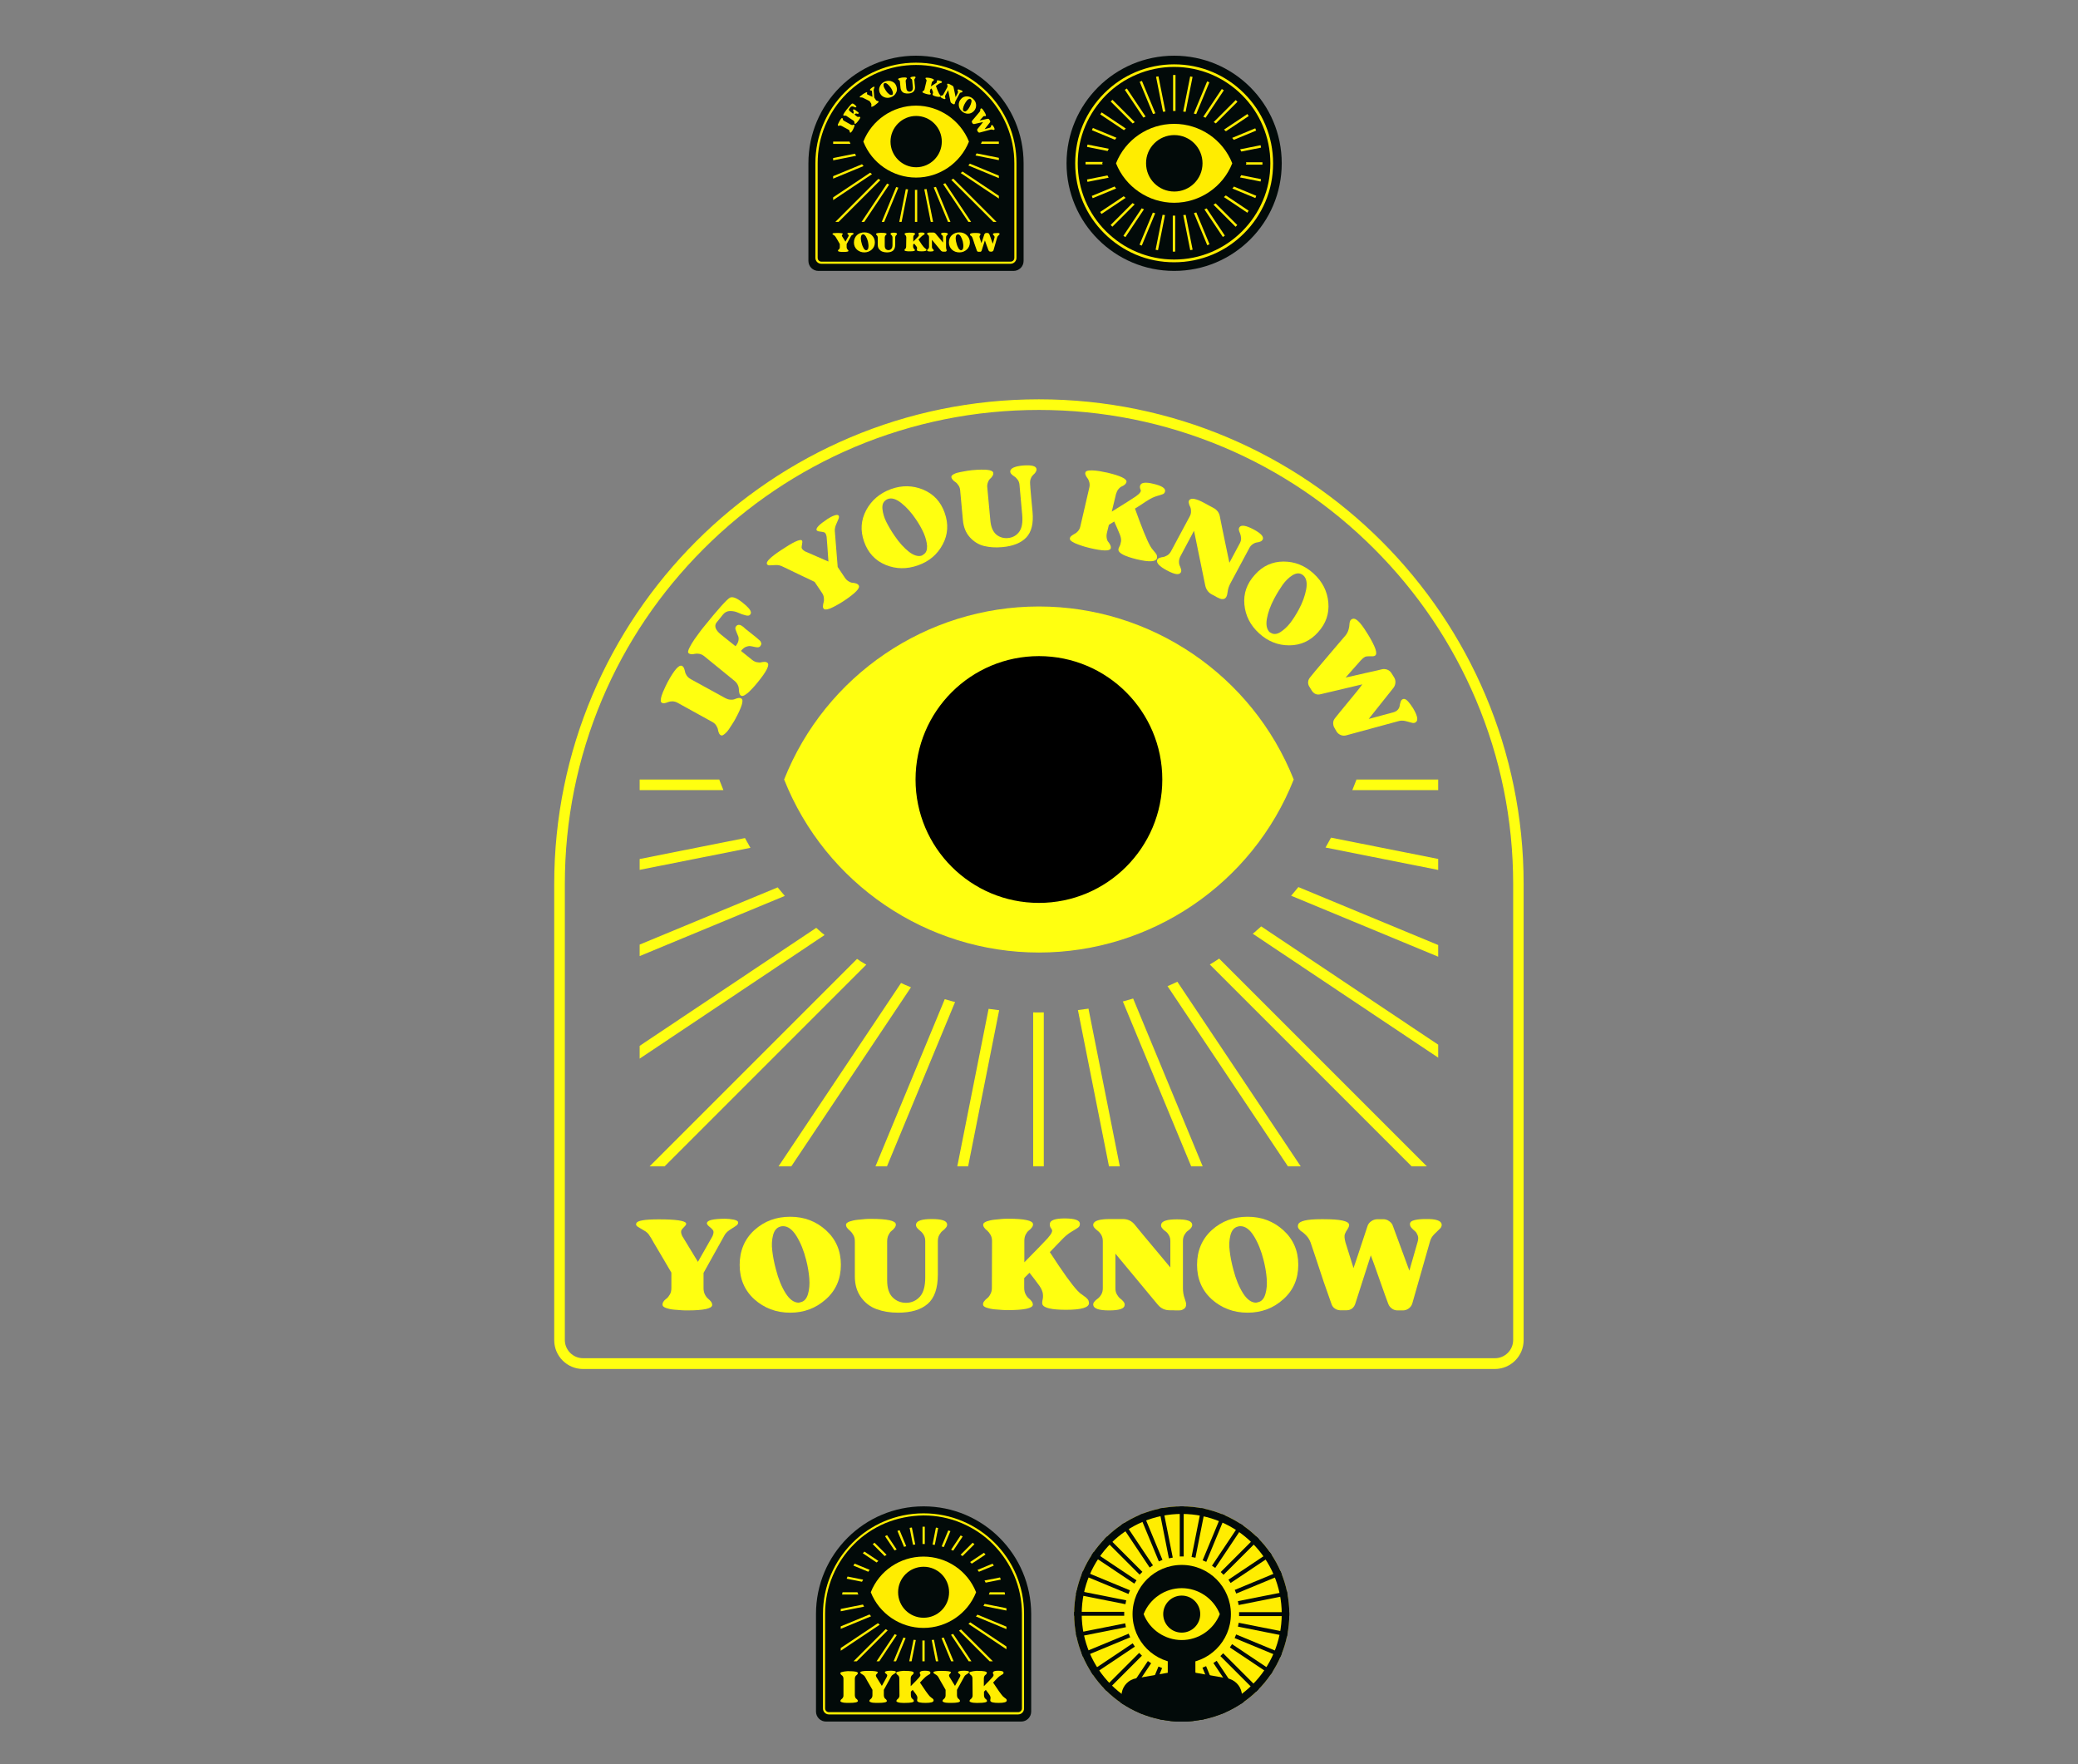 <?xml version="1.0" encoding="utf-8"?>
<!-- Generator: Adobe Illustrator 28.2.0, SVG Export Plug-In . SVG Version: 6.00 Build 0)  -->
<svg version="1.1" id="Camada_2_00000052782984198961386760000000050233861275542423_"
	 xmlns="http://www.w3.org/2000/svg" xmlns:xlink="http://www.w3.org/1999/xlink" x="0px" y="0px" viewBox="0 0 1369.3 1162.5"
	 style="enable-background:new 0 0 1369.3 1162.5;" xml:space="preserve">
<rect x="0" y="0" width="1369.3" height="1162.5" fill="#808080" stroke="none"/>
<style type="text/css">
	.st0{fill:#FFFF10;}
	.st1{clip-path:url(#SVGID_00000181053684902090456360000012482052038410262698_);}
	.st2{clip-path:url(#SVGID_00000150800096028744522740000004642258835099688620_);}
	.st3{clip-path:url(#SVGID_00000135672194703252365240000013913034071443585676_);}
	.st4{clip-path:url(#SVGID_00000096749635950060821490000003987375758523944372_);}
	.st5{fill:#FFED00;}
	.st6{fill:#020A09;}
	.st7{clip-path:url(#SVGID_00000017512792024271151680000014224064533633247423_);}
	.st8{clip-path:url(#SVGID_00000146482557887791627320000002575252510471637388_);}
	.st9{clip-path:url(#SVGID_00000068662714635786505410000014464779013101495686_);}
	.st10{clip-path:url(#SVGID_00000125586647572384784900000004820389424414910866_);}
	.st11{clip-path:url(#SVGID_00000117646954374038817260000014880614422436599697_);}
	.st12{clip-path:url(#SVGID_00000131357924719001512420000008984881658311859080_);}
</style>
<g id="Camada_1-2">
	<g>
		<g>
			<g>
				<path class="st0" d="M684.6,270.1c42.2,0,83.1,8.3,121.6,24.5c37.2,15.7,70.6,38.3,99.3,67c28.7,28.7,51.2,62.1,67,99.3
					c16.3,38.5,24.6,79.4,24.6,121.6v300.4c0,6.6-5.4,12-12,12H384.2c-6.6,0-12-5.4-12-12V582.5c0-42.2,8.3-83.1,24.5-121.6
					c15.7-37.2,38.3-70.6,67-99.3c28.7-28.7,62.1-51.2,99.3-67C601.5,278.4,642.4,270.1,684.6,270.1 M684.6,263.1L684.6,263.1
					c-176.4,0-319.4,143-319.4,319.4V883c0,10.5,8.5,19,19,19H985c10.5,0,19-8.5,19-19V582.5C1004,406.1,861,263.1,684.6,263.1"/>
				<path class="st0" d="M478,460c1.2,0.6,2.3,1,3.5,1c1.1,0.1,2.1-0.1,2.8-0.4c0.7-0.3,1.5-0.6,2.3-0.7s1.5,0,2,0.4
					c1.6,1.1,0.2,5.6-4.1,13.5c-0.4,0.8-1,1.7-1.6,2.7s-1.4,2.2-2.4,3.7s-2,2.6-3,3.4c-1,0.8-1.7,1.2-2.3,0.9
					c-0.6-0.2-1.1-0.7-1.4-1.4c-0.3-0.7-0.6-1.5-0.7-2.3c-0.1-0.8-0.5-1.7-1.1-2.7s-1.5-1.8-2.6-2.4l-23-12.7
					c-1.1-0.6-2.3-0.9-3.4-0.9s-2.1,0.2-2.8,0.5c-0.7,0.3-1.5,0.6-2.3,0.7c-0.8,0.1-1.5,0-2-0.4s-0.6-1.2-0.4-2.5
					c0.2-1.3,0.7-2.7,1.3-4.3c0.7-1.6,1.3-2.9,1.8-4s1-2.1,1.4-2.8c4.3-7.9,7.4-11.4,9.3-10.6c0.6,0.3,1.1,0.8,1.4,1.5
					c0.3,0.7,0.5,1.5,0.7,2.3c0.1,0.8,0.5,1.7,1.1,2.6c0.6,0.9,1.5,1.7,2.7,2.4L478,460L478,460z"/>
				<path class="st0" d="M464,432.3c-1-0.8-2.1-1.3-3.2-1.5c-1.2-0.2-2.1-0.2-2.9,0c-0.8,0.2-1.6,0.3-2.4,0.2
					c-0.8,0-1.4-0.3-1.9-0.8c-0.4-0.5-0.2-1.5,0.6-3.2c0.8-1.7,1.9-3.5,3.3-5.6c1.5-2.1,2.7-3.8,3.7-5.1c1-1.3,1.8-2.4,2.5-3.2
					c9.5-11.8,15.3-18.2,17.3-19.3c1.7-0.9,4.6,0.2,8.5,3.4c3.4,2.7,5.2,4.8,5.3,6.2c0.1,0.6-0.1,1.1-0.5,1.6
					c-0.5,0.7-1.6,0.8-3.1,0.4c-1.5-0.4-3.1-0.9-4.8-1.7c-1.7-0.8-3.4-1.1-5.3-1.1s-3.4,0.8-4.6,2.2l-4.5,5.6
					c-1.5,2.3-0.4,4.9,3.2,7.8l9.5,7.6l0.2-0.3c0.9-1.1,1.5-2.3,1.7-3.4c0.2-1.1,0.2-2.1-0.2-3s-0.7-1.7-1-2.4
					c-0.3-0.7-0.6-1.5-0.8-2.2c-0.1-0.7,0-1.4,0.5-1.9c0.3-0.3,0.5-0.6,0.8-0.7c0.3-0.1,0.6-0.2,0.9-0.2c0.3,0,0.6,0.1,0.9,0.1
					c0.3,0.1,0.6,0.2,1,0.5c0.4,0.3,0.7,0.5,0.9,0.6s0.5,0.4,0.9,0.8s0.7,0.6,0.8,0.7l6.8,5.4c0.1,0.1,0.4,0.3,0.8,0.7
					c0.4,0.4,0.8,0.6,0.9,0.8c0.2,0.1,0.5,0.4,0.8,0.7c0.4,0.3,0.6,0.6,0.7,0.9s0.2,0.5,0.3,0.8c0.1,0.3,0.1,0.6,0,0.9
					s-0.3,0.6-0.5,1c-0.5,0.6-1,0.9-1.8,0.9c-0.7,0-1.5-0.1-2.3-0.3c-0.8-0.2-1.7-0.4-2.6-0.5c-0.9-0.1-1.9,0.1-2.9,0.5
					s-2,1.2-3,2.4l-0.2,0.3l7.2,5.8c1,0.8,2.1,1.4,3.2,1.6c1.1,0.2,2.1,0.3,2.8,0.1c0.7-0.2,1.6-0.3,2.4-0.3s1.5,0.3,1.9,0.7
					c1.4,1.4-0.7,5.6-6.4,12.6c-0.6,0.7-1.2,1.5-2,2.4s-1.8,2-3,3.2c-1.2,1.3-2.4,2.2-3.5,2.9c-1.1,0.7-1.9,0.8-2.5,0.5
					c-0.6-0.3-1-0.9-1.2-1.7c-0.2-0.8-0.3-1.6-0.3-2.4s-0.2-1.8-0.7-2.9c-0.5-1.1-1.2-2-2.2-2.8L464,432.3L464,432.3z"/>
				<path class="st0" d="M545.2,342c1.4-0.9,2.8-1.7,4.4-2.3c1.6-0.6,2.6-0.6,3,0c0.4,0.6,0.3,1.3-0.1,2.3c-0.4,1-1,2.2-1.6,3.7
					s-0.9,2.9-0.8,4.2l1.9,23.7l4.7,7c0.7,1.1,1.6,1.9,2.6,2.5s1.9,0.9,2.7,0.9c0.8,0.1,1.5,0.2,2.3,0.5c0.8,0.3,1.3,0.7,1.6,1.3
					c1,1.7-2.3,5.1-9.8,10.1c-0.8,0.5-1.7,1.1-2.7,1.7c-1,0.6-2.3,1.3-3.8,2.1c-1.5,0.8-2.9,1.4-4.2,1.7c-1.3,0.3-2.1,0.2-2.5-0.2
					c-0.5-0.5-0.7-1.1-0.6-1.9c0-0.8,0.2-1.6,0.4-2.4c0.3-0.8,0.3-1.8,0.2-2.9c-0.1-1.2-0.5-2.3-1.2-3.3l-4.9-7.3
					c-2.4-1.2-5.3-2.6-8.8-4.2c-3.5-1.6-6.3-3.1-8.7-4.2c-2.3-1.1-3.7-1.8-4-1.9c-1.3-0.6-2.7-0.9-4.3-0.8c-1.6,0.1-2.9,0.2-3.9,0.2
					s-1.6-0.4-1.8-1.1c-0.4-1.5,2.7-4.5,9.2-8.8c7.9-5.3,12.5-7.5,13.8-6.6c0.4,0.3,0.5,0.9,0.3,1.9s-0.3,1.9-0.4,2.7
					c0,0.8,0.7,1.7,2.1,2.6l15.6,6.8c-0.2-2.4-0.4-5.7-0.7-9.9c-0.3-4.2-0.5-6.4-0.5-6.5c-0.3-1.7-0.9-2.7-1.7-2.9
					c-0.8-0.2-1.7-0.4-2.8-0.5c-1.1-0.1-1.8-0.4-2.1-0.9C537.5,348,539.8,345.6,545.2,342"/>
				<path class="st0" d="M570.8,336.1c3.5-6.5,8.9-11.1,16.2-13.8s14.5-2.5,21.3,0.3c6.9,2.9,11.6,7.9,14.2,15.3
					c2.6,7.3,2.2,14.3-1.3,20.8c-3.5,6.6-8.9,11.2-16.3,13.8s-14.5,2.5-21.3-0.3c-6.8-2.8-11.6-7.9-14.2-15.3
					S567.3,342.7,570.8,336.1 M608.6,365.3c1.7-1.1,2.4-2.9,2.3-5.6c-0.2-2.6-0.9-5.4-2.2-8.4s-3.1-6.1-5.2-9.2
					c-2.9-4.3-6.1-7.9-9.5-10.6c-3.4-2.7-6.4-3.7-9-2.7c-0.5,0.2-1,0.4-1.4,0.8c-1.7,1.2-2.4,3.2-2.1,5.9c0.3,2.7,1.1,5.5,2.5,8.3
					c1.4,2.8,3.2,5.9,5.4,9.1c3.1,4.6,6.3,8.1,9.6,10.7c3.3,2.5,6.2,3.3,8.6,2.4C607.8,365.7,608.2,365.6,608.6,365.3"/>
				<path class="st0" d="M683,309c0.1,0.7-0.1,1.3-0.5,2c-0.4,0.7-1,1.3-1.6,1.8c-0.6,0.6-1.2,1.3-1.6,2.4c-0.5,1.1-0.6,2.3-0.5,3.7
					c0,0.3,0.1,1.3,0.2,3.1c0.1,1.7,0.3,4,0.6,6.8c0.3,2.8,0.5,5.6,0.8,8.5c0.7,7.6-0.7,13.2-4.1,16.8s-8.8,5.8-16,6.4
					c-4.4,0.4-8.4,0.1-12-0.8c-3.6-0.9-6.7-2.9-9.3-5.8s-4.1-6.7-4.5-11.3l-1.8-19.5c-0.1-1.3-0.5-2.5-1.2-3.4c-0.7-1-1.3-1.7-2-2.1
					c-0.7-0.4-1.3-1-1.8-1.6s-0.8-1.2-0.8-1.9c0-0.6,0.7-1.2,1.8-1.8c1.2-0.6,2.6-1,4.3-1.3c1.7-0.3,3.1-0.6,4.4-0.8
					c1.2-0.2,2.2-0.3,3.1-0.4c9-0.8,13.6-0.3,14,1.7c0.1,0.7,0,1.4-0.5,2.1c-0.4,0.7-0.9,1.3-1.5,1.8s-1.1,1.3-1.5,2.4
					s-0.6,2.3-0.4,3.6l2,21.6c0.4,4.3,1.7,7.3,3.9,9.2c2.2,1.8,4.8,2.6,7.8,2.3c3.1-0.3,5.5-1.7,7.3-4.1c1.8-2.5,2.4-6.1,2-11
					l-1.8-19.9c-0.1-1.3-0.5-2.5-1.2-3.4s-1.4-1.7-2.1-2.1c-0.7-0.4-1.4-1-2-1.6c-0.6-0.6-0.8-1.2-0.8-1.9c0.2-2,3-3.3,8.5-3.8
					C679.7,306.3,682.7,307,683,309"/>
				<path class="st0" d="M717.8,321.3c0.3-1.2,0.3-2.4,0-3.6c-0.3-1.1-0.7-2-1.2-2.6s-0.9-1.3-1.2-2c-0.3-0.7-0.4-1.4-0.1-2
					c0.2-0.6,1-0.9,2.3-1.1c1.3-0.1,2.8-0.1,4.5,0.1c1.7,0.2,3.2,0.4,4.4,0.7c1.2,0.3,2.2,0.4,3.1,0.6c8.8,2.1,13,4.1,12.7,6.1
					c-0.1,0.7-0.5,1.2-1.1,1.8c-0.6,0.5-1.3,0.9-2,1.2s-1.5,0.9-2.2,1.8c-0.7,0.8-1.2,1.9-1.6,3.2l-2.8,11.6
					c8.6-5.3,13.9-8.7,15.8-10c1.4-1,2.3-1.8,2.8-2.5c0.5-0.7,0.7-1.2,0.5-1.6s-0.3-0.9-0.5-1.5c-0.1-0.6-0.1-1.2,0.2-1.8
					c0.7-1.8,3.5-2.2,8.7-0.9c5.6,1.3,8.1,3,7.6,5c-0.2,0.9-0.7,1.5-1.5,1.8c-0.8,0.3-2.2,0.8-4.1,1.3c-1.9,0.6-3.8,1.5-5.8,2.8
					c-0.4,0.2-1.5,0.9-3.4,2.2s-3.6,2.3-5,3.2c4.4,12.3,7.7,20.5,10,24.6c0.6,1.1,1.4,2.2,2.3,3.2c0.9,1,1.6,1.9,1.9,2.5
					s0.4,1.4,0.3,2.3c-0.5,2.5-5,2.8-13.3,0.8c-7.8-1.9-11.8-3.9-12.1-6.1c-0.1-0.7,0.2-1.4,0.7-2.4c0.5-0.9,0.8-2,1-3.3
					c0.2-1.3-0.1-2.8-0.8-4.6c-1.2-3-2.5-5.8-3.7-8.5l-3.5,2.2l-1.3,5.3c-0.3,1.3-0.3,2.5-0.1,3.6c0.2,1.1,0.6,2,1.2,2.6
					c0.5,0.6,0.9,1.3,1.2,2c0.3,0.7,0.4,1.4,0.2,2.1c-0.7,1.8-5.3,1.7-14.1-0.4c-0.9-0.2-1.9-0.5-3-0.8c-1.1-0.3-2.5-0.8-4.2-1.4
					s-3-1.2-4.1-1.9c-1.1-0.7-1.6-1.4-1.5-2c0-0.7,0.4-1.3,1-1.8s1.3-0.9,2-1.3c0.7-0.3,1.5-0.9,2.3-1.8s1.3-1.9,1.6-3.2
					L717.8,321.3L717.8,321.3z"/>
				<path class="st0" d="M832.1,355.4c-0.3,0.6-0.8,1.1-1.5,1.4c-0.7,0.3-1.5,0.5-2.3,0.6s-1.7,0.4-2.7,1.1c-1,0.6-1.8,1.5-2.4,2.7
					l-12.4,23.1c-1,1.9-1.6,3.7-1.8,5.4c-0.2,1.7-0.5,2.9-1,3.7c-0.5,0.8-1.1,1.2-1.9,1.3c-0.8,0.1-1.5,0-2-0.2
					c-0.5-0.2-1.3-0.6-2.2-1c-0.6-0.3-1-0.6-1.4-0.8l-1.9-1c-2.3-1.2-3.8-3.2-4.4-5.9l-7.4-36.1l-9,16.9c-0.6,1.2-0.9,2.3-0.9,3.5
					c0,1.2,0.2,2.1,0.6,2.9s0.6,1.5,0.8,2.3c0.2,0.8,0.1,1.4-0.3,2c-1.1,1.7-4.1,1.2-9.1-1.5c-4.9-2.6-7-4.9-6.4-6.8
					c0.2-0.6,0.7-1.1,1.5-1.4c0.8-0.3,1.6-0.5,2.4-0.6c0.8-0.1,1.8-0.5,2.8-1.1s1.8-1.5,2.4-2.6l12.4-23.1c0.6-1.1,0.9-2.3,0.8-3.5
					c0-1.2-0.2-2.1-0.6-2.9c-0.4-0.8-0.7-1.5-0.8-2.3c-0.2-0.8-0.1-1.5,0.3-2c1.2-1.6,4.5-1,9.7,1.8l3.3,1.8l2.8,1.5
					c2.5,1.3,4,3.3,4.4,6.1c0.7,3.4,1.7,8.7,3.2,15.7s2.5,11.9,3,14.4l6.9-12.9c0.6-1.1,0.9-2.3,0.8-3.4s-0.3-2.1-0.6-2.9
					c-0.3-0.8-0.7-1.5-0.8-2.3c-0.2-0.8,0-1.4,0.4-2c1.2-1.6,4.3-1.1,9.2,1.5C830.8,351.3,832.9,353.6,832.1,355.4"/>
				<path class="st0" d="M845.8,370c7.4,0,14,2.6,19.8,7.9s9,11.6,9.7,19s-1.6,14-6.8,19.7c-5.2,5.8-11.6,8.6-19,8.6
					s-14-2.6-19.8-7.9s-9-11.6-9.7-18.9s1.6-13.9,6.9-19.7C832,372.9,838.4,370,845.8,370 M837.7,417.1c1.7,1,3.7,0.8,6-0.6
					c2.2-1.4,4.4-3.4,6.4-5.9c2-2.6,3.9-5.6,5.7-8.9c2.5-4.6,4.1-9.1,4.9-13.3c0.8-4.2,0.2-7.4-1.8-9.2c-0.4-0.4-0.9-0.7-1.3-0.9
					c-1.8-0.9-3.9-0.6-6.2,0.9s-4.3,3.5-6.2,6.1c-1.8,2.6-3.7,5.6-5.5,9c-2.6,4.9-4.2,9.4-4.9,13.5s0,7,1.9,8.8
					C837,416.6,837.3,416.9,837.7,417.1"/>
				<path class="st0" d="M933,475.8c-0.7,0.6-1.7,0.7-2.7,0.4c-1.1-0.3-2.5-0.7-4.1-1.1c-1.6-0.4-3.3-0.4-4.9,0.1l-34.2,9.3
					c-1.2,0.3-2.4,0.3-3.6-0.2s-2-1.2-2.7-2.2l-1.5-2.6c-0.6-1-0.8-2-0.8-3.2c0-1.2,0.5-2.2,1.2-3.1c1.5-1.9,4.4-5.5,8.8-10.8
					c4.4-5.3,7.5-9.1,9.2-11.5l-27.5,6.5c-1.1,0.3-2.2,0.3-3.2-0.1s-1.8-1.1-2.5-2.1l-1.9-3.1c-0.5-0.9-0.7-1.9-0.6-2.9
					c0.1-1,0.5-1.9,1.2-2.8c2-2.5,4.8-5.9,8.5-10.2c3.6-4.3,7-8.3,10.1-11.9c3.1-3.6,4.7-5.5,4.8-5.6c0.9-1.1,1.6-2.4,2-3.8
					c0.4-1.4,0.6-2.5,0.6-3.4s0.2-1.7,0.5-2.4c0.3-0.7,0.9-1.2,1.8-1.4c2-0.6,5.1,2.5,9.2,9.2l0.9,1.4c4.7,7.8,6.3,12.3,4.6,13.6
					c-0.5,0.4-1.4,0.6-2.6,0.5c-1.2,0-2.2,0-3.2,0.1s-2.2,1-3.8,2.7l-9.9,11.2c2.4-0.5,6.9-1.5,13.3-3c6.4-1.4,9.9-2.2,10.5-2.4
					c1.2-0.3,2.4-0.2,3.6,0.2c1.2,0.5,2.1,1.2,2.8,2.3l1.8,2.9c0.6,1,0.9,2.1,0.8,3.4s-0.5,2.3-1.2,3.3l-16.4,20.6
					c4.5-1.2,9.8-2.6,16-4.3c1.5-0.4,2.5-1,3.2-1.8c0.7-0.8,1.1-1.7,1.2-2.5c0.1-0.8,0.3-1.6,0.6-2.5c0.2-0.9,0.7-1.5,1.2-1.8
					c1-0.6,2.1-0.3,3.3,0.9c1.2,1.2,2.4,2.9,3.6,4.7C934,471.4,934.7,474.5,933,475.8"/>
				<path class="st0" d="M477.6,803c1.9,0,3.9,0.2,5.9,0.6c2,0.4,3,1.1,2.9,2c0,0.8-0.5,1.5-1.6,2.2s-2.4,1.5-4,2.6
					s-2.8,2.3-3.5,3.7l-13.7,24.6v10c0,1.6,0.3,3,0.9,4.2c0.6,1.2,1.3,2.1,2,2.7c0.7,0.6,1.4,1.2,2,2s0.8,1.5,0.8,2.3
					c-0.2,2.3-5.6,3.5-16.3,3.5c-1.1,0-2.3,0-3.7-0.1s-3.1-0.2-5.2-0.4c-2.1-0.2-3.8-0.6-5.2-1.1s-2.2-1.1-2.3-1.9
					c-0.1-0.8,0.1-1.6,0.6-2.3c0.5-0.8,1.2-1.4,2-2s1.5-1.5,2.2-2.7s1-2.6,1-4.1v-10.3c-1.6-2.7-3.5-6-5.8-9.9s-4.2-7.2-5.8-9.8
					c-1.5-2.7-2.4-4.2-2.7-4.5c-0.8-1.5-2.1-2.7-3.8-3.6c-1.7-1-3-1.8-4-2.4c-1-0.6-1.4-1.4-1-2.3c0.6-1.8,5.6-2.6,14.9-2.6
					c11.2,0,17.2,0.9,17.9,2.6c0.2,0.5-0.1,1.2-0.9,2c-0.8,0.8-1.6,1.6-2.1,2.4s-0.4,2.1,0.4,3.9l10.4,17.1
					c1.4-2.5,3.3-5.9,5.8-10.2c2.5-4.4,3.8-6.6,3.8-6.7c0.8-1.9,0.9-3.2,0.3-4s-1.4-1.5-2.5-2.4s-1.5-1.6-1.5-2.2
					C466.1,803.9,470,803.1,477.6,803"/>
				<path class="st0" d="M497.1,810.5c6.5-5.9,14.3-8.8,23.6-8.8c9.3,0,17.1,3,23.6,8.9s9.8,13.5,9.8,22.7s-3.2,16.8-9.8,22.7
					s-14.4,8.9-23.6,8.9c-9.2,0-17.1-3-23.6-8.8c-6.5-5.9-9.7-13.5-9.7-22.7S490.6,816.4,497.1,810.5 M527.6,858
					c2.3-0.5,3.9-2.3,4.8-5.3c0.9-3,1.2-6.4,0.9-10.3s-1-8-2.1-12.3c-1.5-6-3.6-11.2-6.3-15.6s-5.7-6.6-8.9-6.6
					c-0.7,0-1.3,0.1-1.9,0.3c-2.4,0.7-3.9,2.6-4.7,5.7c-0.8,3.1-1,6.5-0.5,10.2c0.4,3.7,1.2,7.8,2.4,12.3c1.6,6.3,3.8,11.6,6.4,15.7
					s5.5,6.2,8.6,6.2C526.5,858.2,527,858.2,527.6,858"/>
				<path class="st0" d="M624.1,806.6c0.1,0.8-0.2,1.6-0.8,2.3c-0.6,0.8-1.3,1.4-2.1,2s-1.5,1.5-2.2,2.7s-1,2.6-1,4.3
					c0,0.4,0,1.6,0,3.6c0,2.1,0,4.8,0,8.1v10.1c0,9-2.2,15.5-6.7,19.4s-11,5.8-19.6,5.8c-5.2,0-9.9-0.8-14-2.3
					c-4.2-1.5-7.6-4.1-10.3-7.8s-4.1-8.3-4.1-13.8v-23.1c0-1.6-0.3-3-1-4.2s-1.4-2.1-2.1-2.7c-0.8-0.6-1.4-1.3-2-2
					c-0.6-0.8-0.8-1.5-0.7-2.3c0.1-0.7,0.9-1.3,2.4-1.9c1.5-0.5,3.2-0.9,5.2-1.1c2-0.2,3.8-0.4,5.2-0.5c1.5-0.1,2.7-0.1,3.7-0.1
					c10.7,0,16.1,1.2,16.3,3.5c0.1,0.8-0.2,1.7-0.8,2.4c-0.6,0.8-1.2,1.4-2,2s-1.4,1.5-2,2.7s-0.9,2.6-0.9,4.2v25.7
					c0,5.1,1.2,8.8,3.6,11.2s5.4,3.6,8.9,3.6s6.7-1.4,9.1-4.1c2.4-2.7,3.5-7,3.5-12.7v-23.7c0-1.6-0.3-3-1-4.2s-1.5-2.1-2.3-2.7
					s-1.5-1.3-2.1-2c-0.6-0.8-0.8-1.5-0.7-2.3c0.4-2.4,3.9-3.5,10.4-3.5S623.9,804.3,624.1,806.6"/>
				<path class="st0" d="M653.7,817.7c0-1.5-0.3-2.9-1-4.1s-1.4-2.1-2.1-2.7c-0.8-0.6-1.4-1.2-2-2s-0.8-1.5-0.7-2.3
					c0.1-0.7,0.9-1.3,2.4-1.9c1.5-0.5,3.2-0.9,5.2-1.1c2-0.2,3.8-0.4,5.2-0.5c1.5-0.1,2.7-0.1,3.7-0.1c10.7,0,16.1,1.2,16.3,3.5
					c0.1,0.8-0.2,1.6-0.8,2.3c-0.6,0.8-1.2,1.4-2,2s-1.4,1.5-2,2.6s-0.9,2.6-0.9,4.1v14.2c8.4-8.5,13.5-13.8,15.4-15.9
					c1.3-1.5,2.2-2.7,2.6-3.7c0.4-0.9,0.4-1.6,0.1-2c-0.3-0.4-0.6-0.9-1-1.6c-0.3-0.7-0.4-1.4-0.3-2.2c0.2-2.3,3.5-3.5,9.7-3.5
					c6.8,0,10.1,1.2,10.1,3.6c0,1.1-0.4,1.9-1.3,2.5c-0.8,0.6-2.3,1.5-4.3,2.7s-4,2.8-5.9,4.8c-0.4,0.4-1.5,1.5-3.4,3.5
					s-3.5,3.6-4.9,5.1c8.4,13,14.5,21.5,18.3,25.5c1,1.1,2.2,2.1,3.6,3c1.4,0.9,2.3,1.7,2.9,2.4c0.6,0.6,0.9,1.5,1,2.6
					c0.1,3-5,4.5-15.1,4.5c-9.5,0-14.7-1.2-15.6-3.6c-0.2-0.7-0.2-1.7,0.1-2.9s0.4-2.6,0.2-4.1s-0.9-3.2-2.2-5.1
					c-2.2-3.1-4.5-6-6.6-8.7l-3.5,3.5v6.4c0,1.6,0.3,3,0.9,4.2c0.6,1.2,1.3,2.1,2,2.7c0.8,0.6,1.4,1.2,2,2s0.8,1.5,0.8,2.3
					c-0.2,2.3-5.7,3.5-16.3,3.5c-1.1,0-2.3,0-3.7-0.1s-3.1-0.2-5.2-0.4c-2.1-0.2-3.8-0.6-5.3-1.1c-1.4-0.5-2.2-1.1-2.3-1.9
					c-0.1-0.8,0.1-1.6,0.7-2.3c0.6-0.8,1.2-1.4,2-2s1.5-1.5,2.1-2.7c0.7-1.2,1-2.6,1-4.1L653.7,817.7L653.7,817.7z"/>
				<path class="st0" d="M785.6,806.8c0.1,0.8-0.2,1.5-0.8,2.3c-0.6,0.7-1.3,1.4-2.1,1.9s-1.5,1.4-2.2,2.6c-0.7,1.2-1,2.6-1,4.1v31
					c0,2.5,0.4,4.8,1.1,6.7s1.1,3.4,1,4.4c-0.1,1.1-0.5,1.9-1.3,2.5c-0.8,0.5-1.5,0.9-2.2,1s-1.7,0.1-2.9,0.1c-0.8,0-1.4,0-1.9-0.1
					h-2.5c-3.2,0-5.8-1.2-7.9-3.7L735,826v22.7c0,1.6,0.3,3,1,4.2s1.4,2.1,2.2,2.7s1.5,1.2,2.1,2c0.6,0.7,0.9,1.5,0.8,2.3
					c-0.2,2.4-3.6,3.5-10.3,3.5s-10-1.2-10.4-3.5c-0.1-0.8,0.1-1.6,0.8-2.3c0.6-0.8,1.4-1.4,2.2-2s1.6-1.5,2.3-2.7s1-2.6,1-4.1v-31
					c0-1.5-0.3-2.9-1-4.1c-0.7-1.2-1.5-2.1-2.3-2.7c-0.8-0.6-1.5-1.2-2.2-2s-0.9-1.5-0.8-2.3c0.4-2.4,4.1-3.5,11.2-3.5h8.3
					c3.3,0,6,1.3,8,3.9c2.6,3.2,6.6,8.1,12.1,14.6c5.4,6.5,9.2,11,11.2,13.4v-17.3c0-1.5-0.3-2.9-1-4c-0.7-1.2-1.5-2.1-2.3-2.6
					s-1.5-1.2-2.1-2c-0.6-0.7-0.8-1.5-0.7-2.3c0.4-2.4,3.9-3.5,10.4-3.5S785.3,804.4,785.6,806.8"/>
				<path class="st0" d="M798.5,810.5c6.5-5.9,14.3-8.8,23.6-8.8s17.1,3,23.6,8.9s9.8,13.5,9.8,22.7s-3.2,16.8-9.8,22.7
					c-6.5,5.9-14.4,8.9-23.6,8.9s-17.1-3-23.6-8.8c-6.5-5.9-9.7-13.5-9.7-22.7S792,816.4,798.5,810.5 M829,858
					c2.3-0.5,3.9-2.3,4.8-5.3c0.9-3,1.2-6.4,0.9-10.3c-0.3-3.9-1-8-2.1-12.3c-1.5-6-3.6-11.2-6.3-15.6s-5.7-6.6-8.9-6.6
					c-0.7,0-1.3,0.1-1.9,0.3c-2.4,0.7-3.9,2.6-4.7,5.7c-0.8,3.1-1,6.5-0.5,10.2c0.4,3.7,1.2,7.8,2.4,12.3c1.6,6.3,3.8,11.6,6.4,15.7
					s5.5,6.2,8.6,6.2C827.9,858.2,828.3,858.2,829,858"/>
				<path class="st0" d="M950,806.7c0.1,1.1-0.3,2.1-1.3,3s-2.2,2.1-3.6,3.5s-2.4,3.1-2.9,5.1l-11.5,40.3c-0.4,1.5-1.2,2.6-2.4,3.5
					s-2.5,1.3-3.9,1.3h-3.5c-1.3,0-2.6-0.4-3.7-1.2s-1.9-1.8-2.4-3.1c-1-2.7-2.9-7.8-5.6-15.6s-4.7-13.2-5.9-16.4l-10.2,31.8
					c-0.4,1.3-1.1,2.4-2.1,3.2s-2.3,1.2-3.7,1.2h-4.4c-1.3-0.1-2.4-0.5-3.4-1.2s-1.7-1.7-2.1-2.9c-1.3-3.6-3-8.5-5.2-14.8
					c-2.1-6.3-4.1-12.2-5.8-17.5c-1.8-5.3-2.7-8.1-2.8-8.3c-0.6-1.6-1.5-3.1-2.6-4.3s-2.1-2.1-3-2.7c-0.9-0.5-1.6-1.2-2.2-2
					s-0.7-1.7-0.4-2.7c0.7-2.4,5.7-3.6,15-3.6h2c10.8,0,16.3,1.2,16.6,3.6c0.1,0.8-0.3,1.8-1,2.9c-0.8,1.2-1.4,2.2-1.8,3.3
					s-0.3,2.9,0.4,5.5l5.3,16.9c1-2.8,2.7-7.9,5.1-15.2s3.8-11.4,4-12.1c0.4-1.5,1.2-2.6,2.5-3.5c1.2-0.9,2.5-1.3,4-1.4h4
					c1.4,0,2.7,0.4,3.9,1.3c1.2,0.8,2.1,1.9,2.5,3.3l10.8,29.3c1.5-5.3,3.3-11.5,5.4-18.8c0.5-1.7,0.6-3.2,0.1-4.4s-1-2.2-1.8-2.8
					c-0.7-0.6-1.5-1.3-2.2-2.1s-1.1-1.6-1.1-2.4c-0.1-1.4,0.9-2.3,3-2.8s4.4-0.7,7-0.7C946.2,803,949.7,804.3,950,806.7"/>
				<path class="st0" d="M852.5,513.6c-27.2,68.7-94,114-167.9,114s-140.6-45.3-167.9-114c27.2-68.7,94-114,167.9-114
					S825.2,444.9,852.5,513.6"/>
				<path d="M603.3,513.6c0,44.9,36.4,81.3,81.3,81.3s81.3-36.4,81.3-81.3s-36.4-81.3-81.3-81.3S603.3,468.7,603.3,513.6"/>
			</g>
		</g>
		<g>
			<g>
				<defs>
					<path id="SVGID_1_" d="M893.6,513.3l0.2,0.5l-5.8,14.7c-16.2,41-44.2,75.8-80.8,100.6c-36.6,24.9-79.2,38-123.3,38
						s-86.7-13.1-123.3-38c-36.6-24.9-64.5-59.6-80.8-100.6l-5.8-14.7l0.2-0.5h-52.7v255.2h526.2V513.3H893.6L893.6,513.3z"/>
				</defs>
				<clipPath id="SVGID_00000166675516558346469470000008031201733430377902_">
					<use xlink:href="#SVGID_1_"  style="overflow:visible;"/>
				</clipPath>
				<g style="clip-path:url(#SVGID_00000166675516558346469470000008031201733430377902_);">
					<g>
						<g>
							<defs>
								<rect id="SVGID_00000166669583574885742540000000510969342430387645_" x="343.1" y="241" width="683.1" height="683.1"/>
							</defs>
							<clipPath id="SVGID_00000147908219073769842620000013608848631246602934_">
								<use xlink:href="#SVGID_00000166669583574885742540000000510969342430387645_"  style="overflow:visible;"/>
							</clipPath>
							<g style="clip-path:url(#SVGID_00000147908219073769842620000013608848631246602934_);">
								
									<rect x="757.6" y="612" transform="matrix(0.981 -0.195 0.195 0.981 -161.594 165.848)" class="st0" width="7" height="582.5"/>
								
									<rect x="831.4" y="589.7" transform="matrix(0.924 -0.383 0.383 0.924 -273.569 386.583)" class="st0" width="7" height="582.5"/>
								
									<rect x="899.5" y="553.4" transform="matrix(0.832 -0.556 0.556 0.832 -317.082 644.028)" class="st0" width="7" height="582.5"/>
								
									<rect x="959.1" y="504.5" transform="matrix(0.707 -0.707 0.707 0.707 -280.695 913.75)" class="st0" width="7.1" height="582.5"/>
								
									<rect x="1008.1" y="444.9" transform="matrix(0.556 -0.832 0.832 0.556 -162.476 1168.278)" class="st0" width="7.1" height="582.5"/>
								
									<rect x="1044.4" y="376.9" transform="matrix(0.383 -0.924 0.924 0.383 29.673 1380.652)" class="st0" width="7.1" height="582.5"/>
								
									<rect x="1066.9" y="303" transform="matrix(0.195 -0.981 0.981 0.195 278.713 1528.189)" class="st0" width="7.1" height="582.5"/>
								
									<rect x="779.3" y="437.4" transform="matrix(0.981 -0.195 0.195 0.981 -65.449 217.338)" class="st0" width="582.5" height="7.1"/>
								
									<rect x="756.9" y="363.5" transform="matrix(0.924 -0.383 0.383 0.924 -60.662 429.068)" class="st0" width="582.5" height="7.1"/>
								
									<rect x="720.6" y="295.6" transform="matrix(0.832 -0.555 0.555 0.832 4.283 612.379)" class="st0" width="582.5" height="7"/>
								
									<rect x="671.7" y="235.9" transform="matrix(0.707 -0.707 0.707 0.707 112.739 751.067)" class="st0" width="582.5" height="7.1"/>
								
									<rect x="612.2" y="186.8" transform="matrix(0.556 -0.832 0.832 0.556 243.242 835.766)" class="st0" width="582.5" height="7"/>
								
									<rect x="544.2" y="150.4" transform="matrix(0.383 -0.924 0.924 0.383 373.523 866.89)" class="st0" width="582.5" height="7.1"/>
								
									<rect x="470.3" y="128" transform="matrix(0.195 -0.981 0.981 0.195 483.947 852.777)" class="st0" width="582.5" height="7.1"/>
								<rect x="681.3" y="-167.3" class="st0" width="7" height="582.5"/>
								
									<rect x="604.6" y="-159.8" transform="matrix(0.981 -0.195 0.195 0.981 -13.956 121.165)" class="st0" width="7" height="582.5"/>
								
									<rect x="530.7" y="-137.4" transform="matrix(0.924 -0.383 0.383 0.924 -18.211 216.155)" class="st0" width="7" height="582.5"/>
								
									<rect x="462.7" y="-101.1" transform="matrix(0.832 -0.556 0.556 0.832 -27.062 291.073)" class="st0" width="7" height="582.5"/>
								
									<rect x="403.1" y="-52.2" transform="matrix(0.707 -0.707 0.707 0.707 -49.923 357.533)" class="st0" width="7" height="582.5"/>
								
									<rect x="354.2" y="7.4" transform="matrix(0.556 -0.832 0.832 0.556 -89.353 430.111)" class="st0" width="7" height="582.5"/>
								
									<rect x="317.8" y="75.4" transform="matrix(0.383 -0.924 0.924 0.383 -140.392 523.159)" class="st0" width="7" height="582.5"/>
								
									<rect x="295.3" y="149.1" transform="matrix(0.195 -0.981 0.981 0.195 -191.401 647.484)" class="st0" width="7" height="582.5"/>
								<rect y="513.6" class="st0" width="582.5" height="7"/>
								
									<rect x="7.5" y="590.3" transform="matrix(0.981 -0.195 0.195 0.981 -110.105 69.695)" class="st0" width="582.5" height="7"/>
								
									<rect x="29.8" y="664.2" transform="matrix(0.924 -0.383 0.383 0.924 -231.078 173.697)" class="st0" width="582.5" height="7"/>
								
									<rect x="66.1" y="732.1" transform="matrix(0.832 -0.556 0.556 0.832 -348.466 322.51)" class="st0" width="582.5" height="7"/>
								
									<rect x="115" y="791.9" transform="matrix(0.707 -0.707 0.707 0.707 -443.428 520.226)" class="st0" width="582.5" height="7"/>
								
									<rect x="174.6" y="840.8" transform="matrix(0.556 -0.832 0.832 0.556 -494.982 762.555)" class="st0" width="582.5" height="7"/>
								
									<rect x="242.6" y="877.2" transform="matrix(0.383 -0.924 0.924 0.383 -484.142 1036.851)" class="st0" width="582.5" height="7"/>
								
									<rect x="316.3" y="899.6" transform="matrix(0.195 -0.981 0.981 0.195 -396.762 1322.827)" class="st0" width="582.5" height="7"/>
								<rect x="680.8" y="619.5" class="st0" width="7" height="582.5"/>
								<rect x="786.8" y="513.6" class="st0" width="582.5" height="7"/>
							</g>
						</g>
					</g>
				</g>
			</g>
		</g>
	</g>
	<g>
		<g>
			<g>
				<defs>
					<path id="SVGID_00000029034517223505039130000010988444785021983165_" d="M707.8,1063.4c0,39.1,31.7,70.9,70.9,70.9
						s70.9-31.7,70.9-70.9c0-39.2-31.7-70.9-70.9-70.9S707.8,1024.2,707.8,1063.4"/>
				</defs>
				<clipPath id="SVGID_00000152962737689771595510000017592483158084912795_">
					<use xlink:href="#SVGID_00000029034517223505039130000010988444785021983165_"  style="overflow:visible;"/>
				</clipPath>
				<g style="clip-path:url(#SVGID_00000152962737689771595510000017592483158084912795_);">
					<g>
						<g>
							<defs>
								<rect id="SVGID_00000091003415062351301610000018288849441211683763_" x="523.5" y="978.3" width="340.2" height="174.3"/>
							</defs>
							<clipPath id="SVGID_00000144339844894931260140000017723356795318557824_">
								<use xlink:href="#SVGID_00000091003415062351301610000018288849441211683763_"  style="overflow:visible;"/>
							</clipPath>
							<g style="clip-path:url(#SVGID_00000144339844894931260140000017723356795318557824_);">
								<path class="st5" d="M707.8,1063.4c0,39.1,31.7,70.9,70.9,70.9s70.9-31.7,70.9-70.9c0-39.2-31.7-70.9-70.9-70.9
									S707.8,1024.2,707.8,1063.4"/>
								
									<rect x="805.8" y="1098.4" transform="matrix(0.981 -0.195 0.195 0.981 -219.834 180.634)" class="st6" width="2.6" height="215.8"/>
								
									<rect x="833.1" y="1090.2" transform="matrix(0.924 -0.383 0.383 0.924 -394.979 410.518)" class="st6" width="2.6" height="215.8"/>
								
									<rect x="858.4" y="1076.6" transform="matrix(0.832 -0.556 0.556 0.832 -513.214 677.257)" class="st6" width="2.6" height="215.8"/>
								
									<rect x="880.3" y="1058.6" transform="matrix(0.707 -0.707 0.707 0.707 -566.633 965.084)" class="st6" width="2.6" height="215.8"/>
								
									<rect x="898.6" y="1036.5" transform="matrix(0.556 -0.832 0.832 0.556 -551.569 1256.799)" class="st6" width="2.6" height="215.8"/>
								
									<rect x="912" y="1011.3" transform="matrix(0.383 -0.924 0.924 0.383 -470.171 1534.666)" class="st6" width="2.6" height="215.8"/>
								
									<rect x="920.4" y="984" transform="matrix(0.195 -0.981 0.981 0.195 -329.039 1782.783)" class="st6" width="2.6" height="215.8"/>
								<rect x="816.5" y="1062.2" class="st6" width="215.8" height="2.6"/>
								
									<rect x="813.8" y="1033.6" transform="matrix(0.981 -0.195 0.195 0.981 -184.191 199.699)" class="st6" width="215.8" height="2.6"/>
								
									<rect x="805.5" y="1006.3" transform="matrix(0.924 -0.383 0.383 0.924 -316.06 426.243)" class="st6" width="215.8" height="2.6"/>
								
									<rect x="792.1" y="981" transform="matrix(0.831 -0.556 0.556 0.831 -394.196 666.022)" class="st6" width="215.8" height="2.6"/>
								
									<rect x="773.9" y="959.1" transform="matrix(0.707 -0.707 0.707 0.707 -420.822 904.833)" class="st6" width="215.8" height="2.6"/>
								
									<rect x="751.9" y="941" transform="matrix(0.556 -0.831 0.831 0.556 -401.402 1133.245)" class="st6" width="215.8" height="2.6"/>
								
									<rect x="726.8" y="927.4" transform="matrix(0.383 -0.924 0.924 0.383 -342.808 1344.445)" class="st6" width="215.8" height="2.6"/>
								
									<rect x="699.4" y="919.2" transform="matrix(0.195 -0.981 0.981 0.195 -252.939 1532.722)" class="st6" width="215.8" height="2.6"/>
								<rect x="777.4" y="809.7" class="st6" width="2.6" height="215.8"/>
								
									<rect x="749.1" y="812.5" transform="matrix(0.981 -0.195 0.195 0.981 -165.144 164.079)" class="st6" width="2.6" height="215.8"/>
								
									<rect x="721.8" y="820.8" transform="matrix(0.924 -0.383 0.383 0.924 -300.344 347.406)" class="st6" width="2.6" height="215.8"/>
								
									<rect x="696.6" y="834.2" transform="matrix(0.832 -0.556 0.556 0.832 -405.799 546.523)" class="st6" width="2.6" height="215.8"/>
								
									<rect x="674.4" y="852.4" transform="matrix(0.707 -0.707 0.707 0.707 -481.085 759.08)" class="st6" width="2.6" height="215.8"/>
								
									<rect x="656.3" y="874.4" transform="matrix(0.556 -0.832 0.832 0.556 -524.496 983.306)" class="st6" width="2.6" height="215.8"/>
								
									<rect x="642.8" y="899.6" transform="matrix(0.383 -0.924 0.924 0.383 -533.219 1216.991)" class="st6" width="2.6" height="215.8"/>
								
									<rect x="634.5" y="927" transform="matrix(0.195 -0.981 0.981 0.195 -503.207 1456.57)" class="st6" width="2.6" height="215.8"/>
								<rect x="525" y="1062" class="st6" width="215.8" height="2.6"/>
								
									<rect x="527.9" y="1090.3" transform="matrix(0.981 -0.195 0.195 0.981 -200.748 145.01)" class="st6" width="215.8" height="2.6"/>
								
									<rect x="536.2" y="1117.7" transform="matrix(0.924 -0.383 0.383 0.924 -379.189 331.653)" class="st6" width="215.8" height="2.6"/>
								
									<rect x="549.6" y="1142.9" transform="matrix(0.831 -0.556 0.556 0.831 -525.116 558.567)" class="st6" width="215.8" height="2.6"/>
								
									<rect x="567.6" y="1165" transform="matrix(0.707 -0.707 0.707 0.707 -626.868 819.259)" class="st6" width="215.8" height="2.6"/>
								
									<rect x="589.8" y="1183.2" transform="matrix(0.556 -0.831 0.831 0.556 -674.763 1106.029)" class="st6" width="215.8" height="2.6"/>
								
									<rect x="615" y="1196.7" transform="matrix(0.383 -0.924 0.924 0.383 -660.577 1407.381)" class="st6" width="215.8" height="2.6"/>
								
									<rect x="642.4" y="1205.1" transform="matrix(0.195 -0.981 0.981 0.195 -579.259 1706.921)" class="st6" width="215.8" height="2.6"/>
								<rect x="777.3" y="1101.2" class="st6" width="2.6" height="215.8"/>
								<path class="st6" d="M811.1,1063.5c0,17.9-14.5,32.4-32.4,32.4s-32.4-14.5-32.4-32.4c0-17.9,14.5-32.4,32.4-32.4
									S811.1,1045.6,811.1,1063.5"/>
								<rect x="769.5" y="1090.8" class="st6" width="18.2" height="94.7"/>
								<path class="st6" d="M818.2,1115.2c-0.9-4.8-4.7-8.5-9.5-9.4l-21.1-3.7h-17.8l-21.1,3.7c-4.8,0.8-8.6,4.6-9.5,9.4l-9.4,70.4
									h97.9L818.2,1115.2L818.2,1115.2z"/>
								<path class="st5" d="M803.8,1063.5c-4.1,10.3-14.1,17.1-25.1,17.1s-21.1-6.8-25.1-17.1c4.1-10.3,14.1-17.1,25.1-17.1
									S799.7,1053.2,803.8,1063.5"/>
								<path class="st6" d="M766.5,1063.5c0,6.7,5.4,12.2,12.2,12.2s12.2-5.5,12.2-12.2c0-6.7-5.4-12.2-12.2-12.2
									S766.5,1056.8,766.5,1063.5"/>
							</g>
						</g>
					</g>
				</g>
			</g>
		</g>
		<g>
			<g>
				<g>
					<path class="st6" d="M778.7,997.5c36.3,0,65.9,29.5,65.9,65.9c0,36.4-29.6,65.9-65.9,65.9s-65.9-29.5-65.9-65.9
						C712.8,1027,742.3,997.5,778.7,997.5 M778.7,992.5c-39.1,0-70.9,31.7-70.9,70.9c0,39.2,31.7,70.9,70.9,70.9
						s70.9-31.7,70.9-70.9C849.6,1024.2,817.8,992.5,778.7,992.5"/>
					<path class="st6" d="M608.6,992.5L608.6,992.5c-39.1,0-70.9,31.7-70.9,70.9v64.3c0,3.6,2.9,6.6,6.6,6.6h128.6
						c3.6,0,6.6-2.9,6.6-6.6v-64.3C679.4,1024.2,647.7,992.5,608.6,992.5"/>
					<path class="st5" d="M643.2,1049.1c-5.6,14.2-19.4,23.5-34.7,23.5s-29.1-9.4-34.7-23.5c5.6-14.2,19.4-23.5,34.7-23.5
						S637.6,1034.9,643.2,1049.1"/>
					<path class="st6" d="M591.8,1049.1c0,9.3,7.5,16.8,16.8,16.8s16.8-7.5,16.8-16.8c0-9.3-7.5-16.8-16.8-16.8
						S591.8,1039.8,591.8,1049.1"/>
					<path class="st5" d="M563.3,1116.9c0,0.5,0.1,1,0.3,1.5s0.4,0.7,0.7,0.9s0.5,0.4,0.7,0.7c0.2,0.3,0.3,0.5,0.3,0.8
						c-0.1,0.8-2,1.2-5.8,1.2c-0.4,0-0.8,0-1.3,0s-1.1-0.1-1.8-0.1c-0.7-0.1-1.3-0.2-1.8-0.4c-0.5-0.2-0.8-0.4-0.8-0.6
						c0-0.3,0-0.5,0.2-0.8c0.2-0.3,0.4-0.5,0.7-0.7c0.3-0.2,0.5-0.5,0.8-1s0.3-0.9,0.3-1.4v-10.9c0-0.5-0.1-1-0.3-1.4
						s-0.5-0.7-0.8-0.9c-0.3-0.2-0.5-0.4-0.7-0.7s-0.3-0.5-0.2-0.8c0-0.3,0.3-0.5,0.8-0.6s1.1-0.3,1.8-0.4c0.7-0.1,1.3-0.1,1.8-0.2
						s0.9,0,1.3,0c3.8,0,5.7,0.4,5.8,1.2c0,0.3-0.1,0.5-0.3,0.8c-0.2,0.3-0.4,0.5-0.7,0.7c-0.3,0.2-0.5,0.5-0.7,0.9
						s-0.3,0.9-0.3,1.5V1116.9z"/>
					<path class="st5" d="M587.3,1100.8c0.7,0,1.4,0.1,2.1,0.2c0.7,0.1,1,0.4,1,0.7s-0.2,0.5-0.6,0.8c-0.4,0.2-0.8,0.5-1.4,0.9
						c-0.6,0.4-1,0.8-1.2,1.3l-4.8,8.7v3.5c0,0.5,0.1,1,0.3,1.5s0.4,0.7,0.7,0.9c0.3,0.2,0.5,0.4,0.7,0.7c0.2,0.3,0.3,0.5,0.3,0.8
						c-0.1,0.8-2,1.2-5.8,1.2c-0.4,0-0.8,0-1.3,0s-1.1-0.1-1.8-0.1s-1.3-0.2-1.8-0.4c-0.5-0.2-0.8-0.4-0.8-0.6c0-0.3,0-0.5,0.2-0.8
						c0.2-0.3,0.4-0.5,0.7-0.7c0.3-0.2,0.5-0.5,0.8-1c0.2-0.4,0.3-0.9,0.3-1.4v-3.6c-0.6-1-1.2-2.1-2-3.5c-0.8-1.4-1.5-2.5-2-3.5
						s-0.9-1.5-0.9-1.6c-0.3-0.5-0.7-0.9-1.3-1.3c-0.6-0.4-1.1-0.6-1.4-0.9c-0.3-0.2-0.5-0.5-0.4-0.8c0.2-0.6,2-0.9,5.2-0.9
						c4,0,6.1,0.3,6.3,0.9c0.1,0.2,0,0.4-0.3,0.7c-0.3,0.3-0.6,0.6-0.8,0.9c-0.2,0.3-0.2,0.7,0.1,1.4l3.7,6c0.5-0.9,1.2-2.1,2-3.6
						s1.3-2.3,1.3-2.4c0.3-0.7,0.3-1.1,0.1-1.4c-0.2-0.3-0.5-0.5-0.9-0.8c-0.4-0.3-0.5-0.5-0.5-0.8
						C583.2,1101.1,584.6,1100.8,587.3,1100.8"/>
					<path class="st5" d="M592.6,1105.9c0-0.5-0.1-1-0.3-1.4c-0.2-0.4-0.5-0.7-0.8-0.9s-0.5-0.4-0.7-0.7c-0.2-0.3-0.3-0.5-0.2-0.8
						c0-0.3,0.3-0.5,0.8-0.6c0.5-0.1,1.1-0.3,1.8-0.4c0.7-0.1,1.3-0.1,1.8-0.2c0.5-0.1,0.9,0,1.3,0c3.8,0,5.7,0.4,5.8,1.2
						c0,0.3-0.1,0.5-0.3,0.8c-0.2,0.3-0.4,0.5-0.7,0.7c-0.3,0.2-0.5,0.5-0.7,0.9c-0.2,0.4-0.3,0.9-0.3,1.5v5c3-3,4.8-4.9,5.4-5.6
						c0.5-0.5,0.8-1,0.9-1.3c0.1-0.3,0.2-0.6,0.1-0.7c-0.1-0.1-0.2-0.3-0.3-0.6c-0.1-0.2-0.2-0.5-0.1-0.8c0.1-0.8,1.2-1.2,3.4-1.2
						c2.4,0,3.6,0.4,3.6,1.3c0,0.4-0.2,0.7-0.4,0.9c-0.3,0.2-0.8,0.5-1.5,0.9s-1.4,1-2.1,1.7c-0.1,0.1-0.5,0.5-1.2,1.2
						c-0.7,0.7-1.2,1.3-1.7,1.8c3,4.6,5.1,7.5,6.4,9c0.4,0.4,0.8,0.7,1.3,1.1c0.5,0.3,0.8,0.6,1,0.8c0.2,0.2,0.3,0.5,0.3,0.9
						c0,1.1-1.8,1.6-5.3,1.6c-3.3,0-5.2-0.4-5.5-1.3c-0.1-0.3-0.1-0.6,0-1s0.1-0.9,0.1-1.4c-0.1-0.5-0.3-1.1-0.8-1.8
						c-0.8-1.1-1.6-2.1-2.3-3.1l-1.2,1.2v2.3c0,0.5,0.1,1,0.3,1.5s0.4,0.7,0.7,0.9s0.5,0.4,0.7,0.7c0.2,0.3,0.3,0.5,0.3,0.8
						c-0.1,0.8-2,1.2-5.8,1.2c-0.4,0-0.8,0-1.3,0s-1.1-0.1-1.8-0.1c-0.7-0.1-1.3-0.2-1.8-0.4c-0.5-0.2-0.8-0.4-0.8-0.6
						c0-0.3,0-0.5,0.2-0.8c0.2-0.3,0.4-0.5,0.7-0.7c0.3-0.2,0.5-0.5,0.8-1s0.3-0.9,0.3-1.4L592.6,1105.9L592.6,1105.9z"/>
					<path class="st5" d="M635.5,1100.8c0.7,0,1.4,0.1,2.1,0.2c0.7,0.1,1,0.4,1,0.7s-0.2,0.5-0.6,0.8c-0.4,0.2-0.8,0.5-1.4,0.9
						c-0.6,0.4-1,0.8-1.2,1.3l-4.8,8.7v3.5c0,0.5,0.1,1,0.3,1.5s0.4,0.7,0.7,0.9c0.3,0.2,0.5,0.4,0.7,0.7c0.2,0.3,0.3,0.5,0.3,0.8
						c-0.1,0.8-2,1.2-5.8,1.2c-0.4,0-0.8,0-1.3,0s-1.1-0.1-1.8-0.1s-1.3-0.2-1.8-0.4c-0.5-0.2-0.8-0.4-0.8-0.6c0-0.3,0-0.5,0.2-0.8
						c0.2-0.3,0.4-0.5,0.7-0.7c0.3-0.2,0.5-0.5,0.8-1c0.2-0.4,0.3-0.9,0.3-1.4v-3.6c-0.6-1-1.2-2.1-2-3.5c-0.8-1.4-1.5-2.5-2-3.5
						s-0.9-1.5-0.9-1.6c-0.3-0.5-0.7-0.9-1.3-1.3c-0.6-0.4-1.1-0.6-1.4-0.9c-0.3-0.2-0.5-0.5-0.4-0.8c0.2-0.6,2-0.9,5.2-0.9
						c4,0,6.1,0.3,6.3,0.9c0.1,0.2,0,0.4-0.3,0.7c-0.3,0.3-0.6,0.6-0.8,0.9c-0.2,0.3-0.2,0.7,0.1,1.4l3.7,6c0.5-0.9,1.2-2.1,2-3.6
						s1.3-2.3,1.3-2.4c0.3-0.7,0.3-1.1,0.1-1.4c-0.2-0.3-0.5-0.5-0.9-0.8c-0.4-0.3-0.5-0.5-0.5-0.8
						C631.4,1101.1,632.8,1100.8,635.5,1100.8"/>
					<path class="st5" d="M640.8,1105.9c0-0.5-0.1-1-0.3-1.4c-0.2-0.4-0.5-0.7-0.8-0.9s-0.5-0.4-0.7-0.7c-0.2-0.3-0.3-0.5-0.2-0.8
						c0-0.3,0.3-0.5,0.8-0.6c0.5-0.1,1.1-0.3,1.8-0.4c0.7-0.1,1.3-0.1,1.8-0.2c0.5-0.1,0.9,0,1.3,0c3.8,0,5.7,0.4,5.8,1.2
						c0,0.3-0.1,0.5-0.3,0.8c-0.2,0.3-0.4,0.5-0.7,0.7c-0.3,0.2-0.5,0.5-0.7,0.9c-0.2,0.4-0.3,0.9-0.3,1.5v5c3-3,4.8-4.9,5.4-5.6
						c0.5-0.5,0.8-1,0.9-1.3c0.1-0.3,0.2-0.6,0.1-0.7c-0.1-0.1-0.2-0.3-0.3-0.6s-0.2-0.5-0.1-0.8c0.1-0.8,1.2-1.2,3.4-1.2
						c2.4,0,3.6,0.4,3.6,1.3c0,0.4-0.2,0.7-0.4,0.9c-0.3,0.2-0.8,0.5-1.5,0.9s-1.4,1-2.1,1.7c-0.1,0.1-0.5,0.5-1.2,1.2
						c-0.7,0.7-1.2,1.3-1.7,1.8c3,4.6,5.1,7.5,6.4,9c0.4,0.4,0.8,0.7,1.3,1.1c0.5,0.3,0.8,0.6,1,0.8c0.2,0.2,0.3,0.5,0.3,0.9
						c0,1.1-1.8,1.6-5.3,1.6c-3.3,0-5.2-0.4-5.5-1.3c-0.1-0.3-0.1-0.6,0-1s0.1-0.9,0.1-1.4c-0.1-0.5-0.3-1.1-0.8-1.8
						c-0.8-1.1-1.6-2.1-2.3-3.1l-1.2,1.2v2.3c0,0.5,0.1,1,0.3,1.5s0.4,0.7,0.7,0.9s0.5,0.4,0.7,0.7c0.2,0.3,0.3,0.5,0.3,0.8
						c-0.1,0.8-2,1.2-5.8,1.2c-0.4,0-0.8,0-1.3,0s-1.1-0.1-1.8-0.1c-0.7-0.1-1.3-0.2-1.8-0.4c-0.5-0.2-0.8-0.4-0.8-0.6
						c0-0.3,0-0.5,0.2-0.8c0.2-0.3,0.4-0.5,0.7-0.7c0.3-0.2,0.5-0.5,0.8-1s0.3-0.9,0.3-1.4L640.8,1105.9L640.8,1105.9z"/>
					<path class="st5" d="M608.6,998.5c8.8,0,17.2,1.7,25.2,5.1c7.7,3.3,14.7,7.9,20.6,13.9s10.6,12.9,13.9,20.6
						c3.4,8,5.1,16.5,5.1,25.2v62.3c0,1.4-1.1,2.5-2.5,2.5H546.2c-1.4,0-2.5-1.1-2.5-2.5v-62.3c0-8.8,1.7-17.2,5.1-25.2
						c3.3-7.7,7.9-14.6,13.9-20.6c5.9-6,12.9-10.6,20.6-13.9C591.3,1000.3,599.8,998.6,608.6,998.5 M608.6,997.1L608.6,997.1
						c-36.6,0-66.3,29.7-66.3,66.3v62.3c0,2.2,1.8,3.9,3.9,3.9h124.7c2.2,0,3.9-1.8,3.9-3.9v-62.3
						C674.9,1026.8,645.2,997.1,608.6,997.1"/>
				</g>
			</g>
		</g>
		<g>
			<g>
				<defs>
					<path id="SVGID_00000042014939248519990160000017885050383097895601_" d="M583,1073c-7.6-5.2-13.4-12.4-16.8-20.9l-1.2-3l1.2-3
						c3.4-8.5,9.2-15.7,16.8-20.9c7.6-5.2,16.4-7.9,25.6-7.9s18,2.7,25.6,7.9c7.6,5.2,13.4,12.4,16.8,20.9l1.2,3l-1.2,3
						c-3.4,8.5-9.2,15.7-16.8,20.9c-7.6,5.2-16.4,7.9-25.6,7.9S590.6,1078.2,583,1073 M554,1060.5v34.1h109.2v-34.1
						c0-30.1-24.4-54.6-54.6-54.6S554,1030.4,554,1060.5"/>
				</defs>
				<clipPath id="SVGID_00000088114085668765291940000004311559025302909374_">
					<use xlink:href="#SVGID_00000042014939248519990160000017885050383097895601_"  style="overflow:visible;"/>
				</clipPath>
				<g style="clip-path:url(#SVGID_00000088114085668765291940000004311559025302909374_);">
					<g>
						<g>
							<defs>
								<rect id="SVGID_00000131356002215991368890000004615789659118989983_" x="523.5" y="978.3" width="340.2" height="174.3"/>
							</defs>
							<clipPath id="SVGID_00000044859053469227977090000013700028976614620550_">
								<use xlink:href="#SVGID_00000131356002215991368890000004615789659118989983_"  style="overflow:visible;"/>
							</clipPath>
							<g style="clip-path:url(#SVGID_00000044859053469227977090000013700028976614620550_);">
								
									<rect x="623.8" y="1069.5" transform="matrix(0.981 -0.195 0.195 0.981 -208.445 143.554)" class="st5" width="1.5" height="120.9"/>
								
									<rect x="639.1" y="1064.9" transform="matrix(0.924 -0.383 0.383 0.924 -381.944 330.528)" class="st5" width="1.5" height="120.9"/>
								
									<rect x="653.3" y="1057.2" transform="matrix(0.832 -0.556 0.556 0.832 -510.731 551.731)" class="st5" width="1.5" height="120.9"/>
								
									<rect x="665.6" y="1047.2" transform="matrix(0.707 -0.707 0.707 0.707 -588.061 795.567)" class="st5" width="1.5" height="120.9"/>
								
									<rect x="675.8" y="1034.7" transform="matrix(0.556 -0.832 0.832 0.556 -609.943 1049.233)" class="st5" width="1.5" height="120.9"/>
								
									<rect x="683.3" y="1020.7" transform="matrix(0.383 -0.924 0.924 0.383 -576.569 1299.357)" class="st5" width="1.5" height="120.9"/>
								
									<rect x="688" y="1005.3" transform="matrix(0.195 -0.981 0.981 0.195 -490.965 1533.33)" class="st5" width="1.5" height="120.9"/>
								
									<rect x="628.2" y="1033.3" transform="matrix(0.981 -0.195 0.195 0.981 -188.335 154.053)" class="st5" width="120.9" height="1.5"/>
								
									<rect x="623.6" y="1017.8" transform="matrix(0.924 -0.382 0.382 0.924 -337.501 339.012)" class="st5" width="120.9" height="1.5"/>
								
									<rect x="616.2" y="1003.9" transform="matrix(0.832 -0.555 0.555 0.832 -443.928 544.835)" class="st5" width="120.9" height="1.5"/>
								
									<rect x="606" y="991.5" transform="matrix(0.707 -0.707 0.707 0.707 -506.425 761.844)" class="st5" width="120.9" height="1.5"/>
								
									<rect x="593.5" y="981.1" transform="matrix(0.555 -0.832 0.832 0.555 -525.745 980.575)" class="st5" width="120.9" height="1.5"/>
								
									<rect x="579.6" y="973.8" transform="matrix(0.382 -0.924 0.924 0.382 -505.18 1193.289)" class="st5" width="120.9" height="1.5"/>
								
									<rect x="564.1" y="969" transform="matrix(0.195 -0.981 0.981 0.195 -448.326 1393.362)" class="st5" width="120.9" height="1.5"/>
								<rect x="607.9" y="907.8" class="st5" width="1.5" height="120.9"/>
								
									<rect x="592.1" y="909.4" transform="matrix(0.981 -0.195 0.195 0.981 -177.817 134.293)" class="st5" width="1.5" height="120.9"/>
								
									<rect x="576.8" y="913.9" transform="matrix(0.924 -0.383 0.383 0.924 -328.93 295.188)" class="st5" width="1.5" height="120.9"/>
								
									<rect x="562.6" y="921.5" transform="matrix(0.832 -0.556 0.556 0.832 -450.591 478.463)" class="st5" width="1.5" height="120.9"/>
								
									<rect x="550.2" y="931.6" transform="matrix(0.707 -0.707 0.707 0.707 -540.129 680.186)" class="st5" width="1.5" height="120.9"/>
								
									<rect x="540.1" y="943.9" transform="matrix(0.556 -0.832 0.832 0.556 -594.77 896.042)" class="st5" width="1.5" height="120.9"/>
								
									<rect x="532.5" y="958.1" transform="matrix(0.383 -0.924 0.924 0.383 -611.864 1121.387)" class="st5" width="1.5" height="120.9"/>
								
									<rect x="527.8" y="973.4" transform="matrix(0.195 -0.981 0.981 0.195 -588.509 1350.52)" class="st5" width="1.5" height="120.9"/>
								<rect x="466.5" y="1049.1" class="st5" width="120.9" height="1.5"/>
								
									<rect x="468.1" y="1065" transform="matrix(0.981 -0.195 0.195 0.981 -197.582 123.456)" class="st5" width="120.9" height="1.5"/>
								
									<rect x="472.8" y="1080.2" transform="matrix(0.924 -0.382 0.382 0.924 -372.838 286.057)" class="st5" width="120.9" height="1.5"/>
								
									<rect x="480.3" y="1094.4" transform="matrix(0.832 -0.555 0.555 0.832 -517.084 484.612)" class="st5" width="120.9" height="1.5"/>
								
									<rect x="490.4" y="1106.7" transform="matrix(0.707 -0.707 0.707 0.707 -621.765 713.923)" class="st5" width="120.9" height="1.5"/>
								
									<rect x="502.8" y="1116.9" transform="matrix(0.555 -0.832 0.832 0.555 -678.993 965.435)" class="st5" width="120.9" height="1.5"/>
								
									<rect x="516.9" y="1124.5" transform="matrix(0.382 -0.924 0.924 0.382 -683.14 1228.456)" class="st5" width="120.9" height="1.5"/>
								
									<rect x="532.2" y="1129.1" transform="matrix(0.195 -0.981 0.981 0.195 -631.034 1490.918)" class="st5" width="120.9" height="1.5"/>
								<rect x="607.8" y="1071.1" class="st5" width="1.5" height="120.9"/>
								<rect x="629.8" y="1049.1" class="st5" width="120.9" height="1.5"/>
							</g>
						</g>
					</g>
				</g>
			</g>
		</g>
	</g>
	<g>
		<g>
			<g>
				<g>
					<path class="st6" d="M702.8,107.6c0,39.1,31.7,70.9,70.9,70.9s70.9-31.7,70.9-70.9s-31.7-70.9-70.9-70.9
						C734.5,36.7,702.8,68.5,702.8,107.6"/>
				</g>
			</g>
		</g>
		<g>
			<g>
				<g>
					<path class="st5" d="M812,107.6c-6.2,15.7-21.5,26-38.3,26c-16.8,0-32.1-10.4-38.3-26c6.2-15.7,21.4-26,38.3-26
						C790.6,81.6,805.8,91.9,812,107.6"/>
					<path class="st6" d="M755.2,107.6c0,10.3,8.3,18.6,18.6,18.6s18.6-8.3,18.6-18.6S784.1,89,773.8,89
						C763.5,89,755.1,97.4,755.2,107.6"/>
				</g>
			</g>
		</g>
		<g>
			<g>
				<defs>
					<path id="SVGID_00000016787887345818348530000005282995986580915337_" d="M759,139.9c-4.7-1.5-9.1-3.6-13.2-6.4
						c-4.1-2.8-7.7-6.1-10.8-9.9c-3.1-3.9-5.7-8.2-7.5-12.9l-1.2-3.1l1.2-3.1c1.9-4.7,4.4-9,7.5-12.9c3.1-3.8,6.7-7.1,10.8-9.9
						c4.1-2.8,8.5-4.9,13.2-6.4c4.8-1.5,9.8-2.2,14.8-2.2s10,0.8,14.8,2.2c4.7,1.5,9.1,3.6,13.2,6.4c4.1,2.8,7.7,6.1,10.8,9.9
						c3.1,3.9,5.7,8.2,7.5,12.9l1.2,3.1l-1.2,3.1c-1.9,4.7-4.4,9-7.5,12.9c-3.1,3.8-6.7,7.1-10.8,9.9s-8.5,4.9-13.2,6.4
						c-4.8,1.5-9.8,2.2-14.8,2.2S763.7,141.4,759,139.9 M773.5,49.4c-32.2,0-58.2,26.1-58.2,58.2s26.1,58.2,58.2,58.2h0.2
						c32.2,0,58.2-26.1,58.2-58.2s-26.1-58.2-58.2-58.2H773.5L773.5,49.4z"/>
				</defs>
				<clipPath id="SVGID_00000161622751858180075240000012779562475247499434_">
					<use xlink:href="#SVGID_00000016787887345818348530000005282995986580915337_"  style="overflow:visible;"/>
				</clipPath>
				<g style="clip-path:url(#SVGID_00000161622751858180075240000012779562475247499434_);">
					<g>
						<g>
							<defs>
								<rect id="SVGID_00000140729194530459777210000001466646749725502911_" x="518.6" y="18.9" width="340.2" height="173.7"/>
							</defs>
							<clipPath id="SVGID_00000176726035051981920870000015097626849914555569_">
								<use xlink:href="#SVGID_00000140729194530459777210000001466646749725502911_"  style="overflow:visible;"/>
							</clipPath>
							<g style="clip-path:url(#SVGID_00000176726035051981920870000015097626849914555569_);">
								
									<rect x="790.4" y="129.3" transform="matrix(0.981 -0.195 0.195 0.981 -23.043 158.137)" class="st5" width="1.6" height="133.5"/>
								
									<rect x="807.5" y="124.2" transform="matrix(0.924 -0.383 0.383 0.924 -11.536 323.845)" class="st5" width="1.6" height="133.5"/>
								
									<rect x="823" y="115.9" transform="matrix(0.832 -0.556 0.556 0.832 37.358 488.464)" class="st5" width="1.6" height="133.5"/>
								
									<rect x="836.7" y="104.7" transform="matrix(0.707 -0.707 0.707 0.707 124.069 642.395)" class="st5" width="1.6" height="133.5"/>
								
									<rect x="847.9" y="91" transform="matrix(0.556 -0.832 0.832 0.556 245.992 775.771)" class="st5" width="1.6" height="133.5"/>
								
									<rect x="856.2" y="75.4" transform="matrix(0.383 -0.924 0.924 0.383 397.735 879.528)" class="st5" width="1.6" height="133.5"/>
								
									<rect x="861.4" y="58.5" transform="matrix(0.195 -0.981 0.981 0.195 571.086 946.425)" class="st5" width="1.6" height="133.5"/>
								<rect x="797.1" y="106.9" class="st5" width="133.5" height="1.6"/>
								
									<rect x="795.5" y="89.3" transform="matrix(0.981 -0.195 0.195 0.981 -1.007 169.944)" class="st5" width="133.5" height="1.6"/>
								
									<rect x="790.4" y="72.4" transform="matrix(0.924 -0.383 0.383 0.924 37.244 333.579)" class="st5" width="133.5" height="1.6"/>
								
									<rect x="782.1" y="56.8" transform="matrix(0.832 -0.555 0.555 0.832 110.974 481.114)" class="st5" width="133.5" height="1.6"/>
								
									<rect x="770.8" y="43" transform="matrix(0.707 -0.707 0.707 0.707 214.315 605.1)" class="st5" width="133.5" height="1.6"/>
								
									<rect x="757.1" y="31.9" transform="matrix(0.555 -0.832 0.832 0.555 339.151 699.668)" class="st5" width="133.5" height="1.6"/>
								
									<rect x="741.5" y="23.5" transform="matrix(0.383 -0.924 0.924 0.383 476.473 761.758)" class="st5" width="133.5" height="1.6"/>
								
									<rect x="724.6" y="18.4" transform="matrix(0.195 -0.981 0.981 0.195 618.151 791.658)" class="st5" width="133.5" height="1.6"/>
								<rect x="773" y="-49.3" class="st5" width="1.6" height="133.5"/>
								
									<rect x="755.4" y="-47.6" transform="matrix(0.981 -0.195 0.195 0.981 10.8 147.907)" class="st5" width="1.6" height="133.5"/>
								
									<rect x="738.6" y="-42.4" transform="matrix(0.924 -0.383 0.383 0.924 46.978 284.798)" class="st5" width="1.6" height="133.5"/>
								
									<rect x="723" y="-34.1" transform="matrix(0.832 -0.556 0.556 0.832 103.861 407.605)" class="st5" width="1.6" height="133.5"/>
								
									<rect x="709.3" y="-22.9" transform="matrix(0.707 -0.707 0.707 0.707 176.984 514.922)" class="st5" width="1.6" height="133.5"/>
								
									<rect x="698" y="-9.3" transform="matrix(0.556 -0.832 0.832 0.556 262.817 606.576)" class="st5" width="1.6" height="133.5"/>
								
									<rect x="689.7" y="6.3" transform="matrix(0.383 -0.924 0.924 0.383 358.708 683.009)" class="st5" width="1.6" height="133.5"/>
								
									<rect x="684.5" y="23.2" transform="matrix(0.195 -0.981 0.981 0.195 463.401 744.563)" class="st5" width="1.6" height="133.5"/>
								<rect x="616.8" y="106.7" class="st5" width="133.5" height="1.6"/>
								
									<rect x="618.6" y="124.3" transform="matrix(0.981 -0.195 0.195 0.981 -11.231 136.12)" class="st5" width="133.5" height="1.6"/>
								
									<rect x="623.8" y="141.3" transform="matrix(0.924 -0.383 0.383 0.924 -1.803 275.066)" class="st5" width="133.5" height="1.6"/>
								
									<rect x="632" y="156.8" transform="matrix(0.832 -0.555 0.555 0.832 30.15 414.623)" class="st5" width="133.5" height="1.6"/>
								
									<rect x="643.2" y="170.5" transform="matrix(0.707 -0.707 0.707 0.707 86.834 552.189)" class="st5" width="133.5" height="1.6"/>
								
									<rect x="656.8" y="181.7" transform="matrix(0.555 -0.832 0.832 0.555 169.933 682.86)" class="st5" width="133.5" height="1.6"/>
								
									<rect x="672.5" y="190.1" transform="matrix(0.383 -0.924 0.924 0.383 279.97 800.778)" class="st5" width="133.5" height="1.6"/>
								
									<rect x="689.3" y="195.3" transform="matrix(0.195 -0.981 0.981 0.195 416.273 899.348)" class="st5" width="133.5" height="1.6"/>
								<rect x="772.8" y="131" class="st5" width="1.6" height="133.5"/>
							</g>
						</g>
					</g>
				</g>
			</g>
		</g>
		<g>
			<g>
				<g>
					<path class="st5" d="M833.8,82.2c-3.3-7.8-8-14.7-14-20.7s-13-10.7-20.7-14c-8-3.4-16.6-5.1-25.4-5.1s-17.3,1.7-25.4,5.1
						c-7.8,3.3-14.7,8-20.7,14s-10.7,13-14,20.7c-3.4,8-5.1,16.6-5.1,25.4s1.7,17.3,5.1,25.4c3.3,7.8,8,14.7,14,20.7
						s13,10.7,20.7,14c8,3.4,16.6,5.1,25.4,5.1s17.3-1.7,25.4-5.1c7.8-3.3,14.7-8,20.7-14s10.7-13,14-20.7c3.4-8,5.1-16.6,5.1-25.4
						S837.2,90.3,833.8,82.2 M832.1,132.3c-3.2,7.5-7.8,14.3-13.6,20.1c-5.8,5.8-12.6,10.4-20.1,13.6c-7.8,3.3-16.1,5-24.7,5
						c-8.6,0-16.9-1.7-24.7-5c-7.6-3.2-14.3-7.8-20.2-13.6c-5.8-5.8-10.4-12.6-13.6-20.1c-3.3-7.8-5-16.1-5-24.7s1.7-16.9,5-24.7
						c3.2-7.5,7.8-14.3,13.6-20.2c5.8-5.8,12.6-10.4,20.2-13.6c7.8-3.3,16.1-5,24.7-5c8.6,0,16.9,1.7,24.7,5
						c7.5,3.2,14.3,7.8,20.1,13.6c5.8,5.8,10.4,12.6,13.6,20.2c3.3,7.8,5,16.1,5,24.7S835.5,124.5,832.1,132.3"/>
					<path class="st6" d="M603.6,36.7L603.6,36.7c-39.1,0-70.9,31.7-70.9,70.9v64.3c0,3.6,2.9,6.6,6.6,6.6h128.6
						c3.6,0,6.6-2.9,6.6-6.6v-64.3C674.5,68.5,642.8,36.8,603.6,36.7"/>
					<path class="st5" d="M603.6,42.8c8.8,0,17.2,1.7,25.2,5.1c7.7,3.3,14.7,7.9,20.6,13.9c6,6,10.6,12.9,13.9,20.6
						c3.4,8,5.1,16.5,5.1,25.2v62.3c0,1.4-1.1,2.5-2.5,2.5H541.3c-1.4,0-2.5-1.1-2.5-2.5v-62.3c0-8.8,1.7-17.2,5.1-25.2
						c3.3-7.7,7.9-14.6,13.9-20.6s12.9-10.6,20.6-13.9C586.4,44.5,594.9,42.8,603.6,42.8 M603.6,41.3L603.6,41.3
						c-36.6,0-66.3,29.7-66.3,66.3v62.3c0,2.2,1.8,3.9,3.9,3.9h124.7c2.2,0,3.9-1.8,3.9-3.9v-62.3C669.9,71,640.3,41.3,603.6,41.3"
						/>
					<path class="st5" d="M560.8,82.2c0.2,0.1,0.5,0.2,0.7,0.2s0.4,0,0.6-0.1s0.3-0.1,0.5-0.1s0.3,0,0.4,0.1c0.3,0.2,0,1.2-0.8,2.8
						c-0.1,0.2-0.2,0.4-0.3,0.6c-0.1,0.2-0.3,0.5-0.5,0.8c-0.2,0.3-0.4,0.5-0.6,0.7s-0.4,0.2-0.5,0.2s-0.2-0.1-0.3-0.3
						c-0.1-0.2-0.1-0.3-0.1-0.5s-0.1-0.4-0.2-0.6c-0.1-0.2-0.3-0.4-0.5-0.5l-4.8-2.6c-0.2-0.1-0.5-0.2-0.7-0.2c-0.2,0-0.4,0-0.6,0.1
						c-0.2,0.1-0.3,0.1-0.5,0.1s-0.3,0-0.4-0.1c-0.1-0.1-0.1-0.2-0.1-0.5s0.1-0.6,0.3-0.9c0.1-0.3,0.3-0.6,0.4-0.8
						c0.1-0.2,0.2-0.4,0.3-0.6c0.9-1.6,1.5-2.4,1.9-2.2c0.1,0.1,0.2,0.2,0.3,0.3c0.1,0.1,0.1,0.3,0.1,0.5s0.1,0.3,0.2,0.5
						c0.1,0.2,0.3,0.4,0.6,0.5L560.8,82.2L560.8,82.2z"/>
					<path class="st5" d="M557.9,76.5c-0.2-0.2-0.4-0.3-0.7-0.3c-0.2,0-0.4,0-0.6,0s-0.3,0-0.5,0s-0.3-0.1-0.4-0.2
						c-0.1-0.1,0-0.3,0.1-0.7c0.2-0.4,0.4-0.7,0.7-1.2c0.3-0.4,0.6-0.8,0.8-1.1c0.2-0.3,0.4-0.5,0.5-0.7c2-2.5,3.2-3.8,3.6-4
						c0.4-0.2,1,0,1.8,0.7c0.7,0.6,1.1,1,1.1,1.3c0,0.1,0,0.2-0.1,0.3c-0.1,0.1-0.3,0.2-0.7,0.1c-0.3-0.1-0.7-0.2-1-0.4
						c-0.3-0.2-0.7-0.2-1.1-0.2c-0.4,0-0.7,0.2-1,0.5l-0.9,1.2c-0.3,0.5-0.1,1,0.7,1.6l2,1.6v-0.1c0.2-0.2,0.3-0.5,0.3-0.7
						s0-0.4,0-0.6c-0.1-0.2-0.1-0.4-0.2-0.5c-0.1-0.1-0.1-0.3-0.2-0.5c0-0.1,0-0.3,0.1-0.4c0-0.1,0.1-0.1,0.2-0.1c0.1,0,0.1,0,0.2,0
						s0.1,0,0.2,0c0,0,0.1,0,0.2,0.1c0.1,0.1,0.1,0.1,0.2,0.1c0.1,0,0.1,0.1,0.2,0.1c0.1,0,0.2,0.1,0.2,0.1l1.4,1.1
						c0,0,0.1,0.1,0.2,0.1c0.1,0.1,0.2,0.1,0.2,0.2c0,0,0.1,0.1,0.2,0.1c0.1,0.1,0.1,0.1,0.1,0.2s0,0.1,0.1,0.2c0,0.1,0,0.1,0,0.2
						s-0.1,0.1-0.1,0.2c-0.1,0.1-0.2,0.2-0.4,0.2s-0.3,0-0.5-0.1s-0.3-0.1-0.5-0.1s-0.4,0-0.6,0.1c-0.2,0.1-0.4,0.3-0.6,0.5v0.1
						l1.5,1.2c0.2,0.2,0.4,0.3,0.7,0.3s0.4,0.1,0.6,0c0.2-0.1,0.3-0.1,0.5,0c0.2,0,0.3,0.1,0.4,0.1c0.3,0.3-0.2,1.2-1.3,2.6
						c-0.1,0.1-0.3,0.3-0.4,0.5c-0.1,0.2-0.4,0.4-0.6,0.7c-0.3,0.3-0.5,0.5-0.7,0.6s-0.4,0.2-0.5,0.1s-0.2-0.2-0.2-0.4
						s-0.1-0.3-0.1-0.5s0-0.4-0.1-0.6c-0.1-0.2-0.2-0.4-0.5-0.6L557.9,76.5L557.9,76.5z"/>
					<path class="st5" d="M574.7,57.7c0.3-0.2,0.6-0.4,0.9-0.5s0.5-0.1,0.6,0c0.1,0.1,0.1,0.3,0,0.5c-0.1,0.2-0.2,0.5-0.3,0.8
						c-0.1,0.3-0.2,0.6-0.2,0.9l0.4,4.9l1,1.5c0.2,0.2,0.3,0.4,0.5,0.5s0.4,0.2,0.5,0.2c0.1,0,0.3,0,0.5,0.1c0.2,0,0.3,0.1,0.3,0.3
						c0.2,0.4-0.5,1-2,2.1c-0.2,0.1-0.3,0.2-0.5,0.4c-0.2,0.2-0.5,0.3-0.8,0.5s-0.6,0.3-0.9,0.4c-0.3,0.1-0.4,0-0.5,0
						c-0.1-0.1-0.1-0.2-0.1-0.4c0-0.2,0-0.3,0.1-0.5c0.1-0.2,0.1-0.4,0-0.6c-0.1-0.2-0.1-0.5-0.2-0.7l-1-1.5
						c-0.5-0.2-1.1-0.5-1.8-0.9c-0.7-0.3-1.3-0.6-1.8-0.9c-0.5-0.2-0.8-0.4-0.8-0.4c-0.3-0.1-0.6-0.2-0.9-0.2c-0.3,0-0.6,0-0.8,0
						c-0.2,0-0.3-0.1-0.4-0.2c-0.1-0.3,0.6-0.9,1.9-1.8c1.6-1.1,2.6-1.5,2.9-1.4c0.1,0.1,0.1,0.2,0.1,0.4c0,0.2-0.1,0.4-0.1,0.6
						s0.1,0.4,0.4,0.5l3.2,1.5c0-0.5-0.1-1.2-0.2-2.1c-0.1-0.9-0.1-1.3-0.1-1.4c-0.1-0.4-0.2-0.5-0.3-0.6c-0.2,0-0.4-0.1-0.6-0.1
						c-0.2,0-0.4-0.1-0.4-0.2C573.1,59,573.6,58.5,574.7,57.7"/>
					<path class="st5" d="M580,56.5c0.7-1.4,1.8-2.3,3.4-2.9c1.5-0.5,3-0.5,4.4,0.1s2.4,1.6,2.9,3.2c0.5,1.5,0.5,3-0.3,4.3
						c-0.7,1.4-1.8,2.3-3.4,2.9c-1.5,0.5-3,0.5-4.4-0.1c-1.4-0.6-2.4-1.6-3-3.2C579,59.2,579.3,57.9,580,56.5 M587.9,62.5
						c0.3-0.2,0.5-0.6,0.5-1.2c0-0.5-0.2-1.1-0.5-1.8c-0.3-0.7-0.6-1.3-1.1-1.9c-0.6-0.9-1.3-1.6-2-2.2s-1.3-0.8-1.9-0.6
						c-0.1,0-0.2,0.1-0.3,0.2c-0.3,0.2-0.5,0.6-0.4,1.2c0,0.6,0.2,1.1,0.5,1.7c0.3,0.6,0.7,1.2,1.1,1.9c0.7,1,1.3,1.7,2,2.2
						s1.3,0.7,1.8,0.5C587.7,62.7,587.8,62.6,587.9,62.5"/>
					<path class="st5" d="M603.3,50.9c0,0.1,0,0.3-0.1,0.4c-0.1,0.1-0.2,0.3-0.3,0.4c-0.1,0.1-0.2,0.3-0.3,0.5
						c-0.1,0.2-0.1,0.5-0.1,0.8c0,0.1,0,0.3,0.1,0.6c0,0.4,0.1,0.8,0.1,1.4c0.1,0.6,0.1,1.2,0.2,1.8c0.2,1.6-0.1,2.7-0.9,3.5
						c-0.8,0.8-1.8,1.2-3.3,1.3c-0.9,0.1-1.7,0-2.5-0.2c-0.8-0.2-1.4-0.6-1.9-1.2s-0.8-1.4-0.9-2.3l-0.4-4c0-0.3-0.1-0.5-0.2-0.7
						c-0.1-0.2-0.3-0.4-0.4-0.4c-0.1-0.1-0.3-0.2-0.4-0.3c-0.1-0.1-0.2-0.2-0.2-0.4c0-0.1,0.1-0.2,0.4-0.4c0.3-0.2,0.5-0.2,0.9-0.3
						s0.7-0.1,0.9-0.2c0.2-0.1,0.5-0.1,0.7-0.1c1.9-0.2,2.8,0,2.9,0.4c0,0.1,0,0.3-0.1,0.4c-0.1,0.1-0.2,0.3-0.3,0.4
						c-0.1,0.1-0.2,0.3-0.3,0.5c-0.1,0.2-0.1,0.5-0.1,0.7l0.4,4.5c0.1,0.9,0.3,1.5,0.8,1.9s1,0.5,1.6,0.5c0.6-0.1,1.2-0.4,1.5-0.9
						c0.4-0.5,0.5-1.3,0.4-2.3l-0.4-4.1c0-0.3-0.1-0.5-0.2-0.7c-0.1-0.2-0.3-0.4-0.4-0.4c-0.1,0-0.3-0.2-0.4-0.3
						c-0.1-0.1-0.2-0.2-0.2-0.4c0-0.4,0.6-0.7,1.8-0.8C602.6,50.3,603.2,50.4,603.3,50.9"/>
					<path class="st5" d="M610.5,53.4c0.1-0.3,0.1-0.5,0-0.7c-0.1-0.2-0.2-0.4-0.3-0.5c-0.1-0.1-0.2-0.3-0.3-0.4
						c-0.1-0.1-0.1-0.3,0-0.4c0.1-0.1,0.2-0.2,0.5-0.2c0.3,0,0.6,0,0.9,0s0.7,0.1,0.9,0.1c0.2,0,0.5,0.1,0.6,0.1
						c1.8,0.4,2.7,0.9,2.6,1.3c0,0.1-0.1,0.3-0.2,0.4c-0.1,0.1-0.3,0.2-0.4,0.3s-0.3,0.2-0.5,0.4c-0.2,0.2-0.3,0.4-0.3,0.7l-0.6,2.4
						c1.8-1.1,2.9-1.8,3.3-2.1c0.3-0.2,0.5-0.4,0.6-0.5s0.1-0.3,0.1-0.3s-0.1-0.2-0.1-0.3s0-0.3,0-0.4c0.1-0.4,0.7-0.5,1.8-0.2
						c1.2,0.3,1.7,0.6,1.6,1c0,0.2-0.2,0.3-0.3,0.4c-0.1,0.1-0.4,0.2-0.8,0.3c-0.4,0.1-0.8,0.3-1.2,0.6c-0.1,0-0.3,0.2-0.7,0.5
						c-0.4,0.3-0.8,0.5-1,0.7c0.9,2.5,1.6,4.2,2.1,5.1c0.1,0.2,0.3,0.5,0.5,0.7s0.3,0.4,0.4,0.5c0.1,0.1,0.1,0.3,0.1,0.5
						c-0.1,0.5-1,0.6-2.8,0.2c-1.6-0.4-2.5-0.8-2.5-1.3c0-0.1,0-0.3,0.1-0.5s0.2-0.4,0.2-0.7c0-0.3,0-0.6-0.2-1
						c-0.2-0.6-0.5-1.2-0.8-1.8l-0.7,0.5l-0.3,1.1c-0.1,0.3-0.1,0.5,0,0.8c0.1,0.3,0.1,0.4,0.2,0.5c0.1,0.1,0.2,0.3,0.3,0.4
						c0.1,0.1,0.1,0.3,0,0.4c-0.1,0.4-1.1,0.4-2.9-0.1c-0.2,0-0.4-0.1-0.6-0.2s-0.5-0.2-0.9-0.3c-0.3-0.1-0.6-0.3-0.8-0.4
						s-0.3-0.3-0.3-0.4s0.1-0.3,0.2-0.4c0.1-0.1,0.3-0.2,0.4-0.3c0.2-0.1,0.3-0.2,0.5-0.4c0.2-0.2,0.3-0.4,0.3-0.7L610.5,53.4
						L610.5,53.4z"/>
					<path class="st5" d="M634.2,60.5c-0.1,0.1-0.2,0.2-0.3,0.3c-0.2,0.1-0.3,0.1-0.5,0.1c-0.2,0-0.3,0.1-0.6,0.2
						c-0.2,0.1-0.4,0.3-0.5,0.6l-2.6,4.8c-0.2,0.4-0.3,0.8-0.4,1.1c0,0.4-0.1,0.6-0.2,0.8c-0.1,0.2-0.2,0.3-0.4,0.3
						c-0.2,0-0.3,0-0.4,0s-0.3-0.1-0.4-0.2c-0.1-0.1-0.2-0.1-0.3-0.2l-0.4-0.2c-0.5-0.3-0.8-0.7-0.9-1.2l-1.5-7.5l-1.9,3.5
						c-0.1,0.2-0.2,0.5-0.2,0.7s0,0.4,0.1,0.6c0.1,0.2,0.1,0.3,0.2,0.5c0,0.2,0,0.3-0.1,0.4c-0.2,0.4-0.8,0.2-1.9-0.3
						c-1-0.5-1.4-1-1.3-1.4c0.1-0.1,0.2-0.2,0.3-0.3c0.2-0.1,0.3-0.1,0.5-0.1c0.2,0,0.4-0.1,0.6-0.2s0.4-0.3,0.5-0.5l2.6-4.8
						c0.1-0.2,0.2-0.5,0.2-0.7s-0.1-0.5-0.1-0.6c-0.1-0.2-0.1-0.3-0.2-0.5c0-0.2,0-0.3,0.1-0.4c0.2-0.3,0.9-0.2,2,0.4l0.7,0.4
						l0.6,0.3c0.5,0.3,0.8,0.7,0.9,1.3c0.1,0.7,0.4,1.8,0.7,3.3s0.5,2.5,0.6,3l1.4-2.7c0.1-0.2,0.2-0.5,0.2-0.7s-0.1-0.4-0.1-0.6
						c-0.1-0.2-0.1-0.3-0.2-0.5c-0.1-0.2,0-0.3,0.1-0.4c0.3-0.3,0.9-0.2,1.9,0.3C634,59.6,634.4,60.1,634.2,60.5"/>
					<path class="st5" d="M637.1,63.5c1.5,0,2.9,0.5,4.1,1.6c1.2,1.1,1.9,2.4,2,3.9c0.1,1.5-0.3,2.9-1.4,4.1s-2.4,1.8-3.9,1.8
						s-2.9-0.5-4.1-1.6s-1.9-2.4-2-3.9s0.3-2.9,1.4-4.1C634.2,64.1,635.5,63.5,637.1,63.5 M635.4,73.3c0.4,0.2,0.8,0.2,1.2-0.1
						c0.5-0.3,0.9-0.7,1.3-1.2c0.4-0.5,0.8-1.1,1.2-1.9c0.5-1,0.8-1.9,1-2.8s0.1-1.5-0.4-1.9c-0.1-0.1-0.2-0.1-0.3-0.2
						c-0.4-0.2-0.8-0.1-1.3,0.2s-0.9,0.7-1.3,1.3c-0.4,0.5-0.8,1.2-1.2,1.9c-0.5,1-0.9,2-1,2.8c-0.1,0.9,0,1.5,0.4,1.8
						C635.3,73.2,635.3,73.2,635.4,73.3"/>
					<path class="st5" d="M655.2,85.5c-0.1,0.1-0.3,0.1-0.6,0.1c-0.2-0.1-0.5-0.1-0.8-0.2s-0.7-0.1-1,0l-7.1,1.9
						c-0.3,0.1-0.5,0.1-0.7,0s-0.4-0.2-0.6-0.5l-0.3-0.5c-0.1-0.2-0.2-0.4-0.2-0.7c0-0.2,0.1-0.5,0.2-0.6c0.3-0.4,0.9-1.1,1.8-2.2
						c0.9-1.1,1.5-1.9,1.9-2.4l-5.7,1.3c-0.2,0.1-0.5,0-0.7,0c-0.2-0.1-0.4-0.2-0.5-0.4l-0.4-0.6c-0.1-0.2-0.2-0.4-0.1-0.6
						c0-0.2,0.1-0.4,0.2-0.6c0.4-0.5,1-1.2,1.8-2.1c0.8-0.9,1.4-1.7,2.1-2.5c0.6-0.8,1-1.1,1-1.2c0.2-0.2,0.3-0.5,0.4-0.8
						c0.1-0.3,0.1-0.5,0.1-0.7s0-0.4,0.1-0.5c0.1-0.1,0.2-0.2,0.4-0.3c0.4-0.1,1.1,0.5,1.9,1.9l0.2,0.3c1,1.6,1.3,2.6,1,2.8
						c-0.1,0.1-0.3,0.1-0.5,0.1s-0.5,0-0.7,0c-0.2,0-0.5,0.2-0.8,0.6l-2.1,2.3c0.5-0.1,1.4-0.3,2.8-0.6c1.4-0.3,2.1-0.5,2.2-0.5
						c0.3-0.1,0.5,0,0.8,0s0.4,0.3,0.6,0.5l0.4,0.6c0.1,0.2,0.2,0.4,0.2,0.7c0,0.3-0.1,0.5-0.3,0.7l-3.4,4.3c0.9-0.2,2-0.5,3.3-0.9
						c0.3-0.1,0.5-0.2,0.7-0.4s0.2-0.4,0.2-0.5c0-0.2,0.1-0.3,0.1-0.5c0.1-0.2,0.1-0.3,0.3-0.4c0.2-0.1,0.4-0.1,0.7,0.2
						c0.3,0.3,0.5,0.6,0.7,1C655.4,84.5,655.5,85.2,655.2,85.5"/>
					<path class="st5" d="M560.7,153.4c0.4,0,0.8,0,1.2,0.1c0.4,0.1,0.6,0.2,0.6,0.4c0,0.2-0.1,0.3-0.3,0.5
						c-0.2,0.2-0.5,0.3-0.8,0.5c-0.3,0.2-0.6,0.5-0.7,0.8l-2.8,5.1v2.1c0,0.3,0.1,0.6,0.2,0.9c0.1,0.2,0.3,0.4,0.4,0.6
						c0.1,0.2,0.3,0.3,0.4,0.4c0.1,0.2,0.2,0.3,0.2,0.5c0,0.5-1.2,0.7-3.4,0.7c-0.2,0-0.5,0-0.8,0c-0.3,0-0.7,0-1.1-0.1
						c-0.4,0-0.8-0.1-1.1-0.2c-0.3-0.1-0.5-0.2-0.5-0.4c0-0.2,0-0.3,0.1-0.5s0.2-0.3,0.4-0.4c0.2-0.1,0.3-0.3,0.5-0.6
						c0.1-0.2,0.2-0.5,0.2-0.9v-2.1c-0.3-0.6-0.7-1.2-1.2-2.1s-0.9-1.5-1.2-2s-0.5-0.9-0.6-0.9c-0.2-0.3-0.4-0.5-0.8-0.8
						c-0.4-0.2-0.6-0.4-0.8-0.5s-0.3-0.3-0.2-0.5c0.1-0.4,1.1-0.5,3.1-0.5c2.3,0,3.6,0.2,3.7,0.5c0,0.1,0,0.2-0.2,0.4
						c-0.2,0.2-0.3,0.3-0.4,0.5s-0.1,0.4,0.1,0.8l2.2,3.5c0.3-0.5,0.7-1.2,1.2-2.1s0.8-1.4,0.8-1.4c0.2-0.4,0.2-0.7,0.1-0.8
						c-0.1-0.2-0.3-0.3-0.5-0.5c-0.2-0.2-0.3-0.3-0.3-0.5C558.3,153.5,559.1,153.4,560.7,153.4"/>
					<path class="st5" d="M564.7,154.9c1.3-1.2,3-1.8,4.9-1.8c1.9,0,3.6,0.6,4.9,1.9s2,2.8,2,4.7s-0.7,3.5-2,4.7s-3,1.9-4.9,1.9
						c-1.9,0-3.5-0.6-4.9-1.8c-1.3-1.2-2-2.8-2-4.7S563.4,156.1,564.7,154.9 M571.1,164.8c0.5-0.1,0.8-0.5,1-1.1s0.2-1.3,0.2-2.1
						c-0.1-0.8-0.2-1.7-0.4-2.6c-0.3-1.2-0.8-2.3-1.3-3.2c-0.6-0.9-1.2-1.4-1.8-1.4c-0.1,0-0.3,0-0.4,0.1c-0.5,0.1-0.8,0.5-1,1.2
						c-0.2,0.7-0.2,1.4-0.1,2.1c0.1,0.8,0.2,1.6,0.5,2.5c0.3,1.3,0.8,2.4,1.3,3.3s1.2,1.3,1.8,1.3
						C570.9,164.8,571,164.8,571.1,164.8"/>
					<path class="st5" d="M591.1,154.1c0,0.2,0,0.3-0.2,0.5c-0.2,0.2-0.3,0.3-0.4,0.4c-0.1,0.1-0.3,0.3-0.4,0.6
						c-0.1,0.2-0.2,0.5-0.2,0.9c0,0.1,0,0.3,0,0.8c0,0.4,0,1,0,1.7v2.1c0,1.9-0.5,3.2-1.4,4c-0.9,0.8-2.3,1.2-4.1,1.2
						c-1.1,0-2-0.2-2.9-0.5c-0.9-0.3-1.6-0.9-2.2-1.6c-0.6-0.8-0.9-1.7-0.9-2.9v-4.8c0-0.3-0.1-0.6-0.2-0.9
						c-0.1-0.3-0.3-0.4-0.4-0.6c-0.2-0.1-0.3-0.3-0.4-0.4c-0.1-0.2-0.2-0.3-0.1-0.5c0-0.1,0.2-0.3,0.5-0.4s0.7-0.2,1.1-0.2
						c0.4,0,0.8-0.1,1.1-0.1c0.3,0,0.6,0,0.8,0c2.2,0,3.3,0.2,3.4,0.7c0,0.2,0,0.3-0.2,0.5c-0.2,0.2-0.3,0.3-0.4,0.4
						c-0.2,0.1-0.3,0.3-0.4,0.6c-0.1,0.3-0.2,0.5-0.2,0.9v5.3c0,1,0.2,1.8,0.7,2.3s1.1,0.7,1.8,0.7s1.4-0.3,1.9-0.9s0.7-1.4,0.7-2.6
						v-4.9c0-0.3-0.1-0.6-0.2-0.9c-0.1-0.2-0.3-0.4-0.5-0.6c-0.2-0.1-0.3-0.3-0.4-0.4c-0.1-0.2-0.2-0.3-0.2-0.5
						c0.1-0.5,0.8-0.7,2.2-0.7C590.4,153.3,591,153.6,591.1,154.1"/>
					<path class="st5" d="M597.2,156.4c0-0.3-0.1-0.6-0.2-0.9c-0.1-0.3-0.3-0.4-0.4-0.6c-0.2-0.1-0.3-0.3-0.4-0.4
						c-0.1-0.2-0.2-0.3-0.1-0.5c0-0.1,0.2-0.3,0.5-0.4s0.7-0.2,1.1-0.2c0.4,0,0.8-0.1,1.1-0.1s0.6,0,0.8,0c2.2,0,3.3,0.2,3.4,0.7
						c0,0.2,0,0.3-0.2,0.5s-0.3,0.3-0.4,0.4c-0.2,0.1-0.3,0.3-0.4,0.5c-0.1,0.2-0.2,0.5-0.2,0.9v2.9c1.7-1.8,2.8-2.9,3.2-3.3
						c0.3-0.3,0.4-0.6,0.5-0.8c0.1-0.2,0.1-0.3,0-0.4c-0.1-0.1-0.1-0.2-0.2-0.3s-0.1-0.3-0.1-0.5c0.1-0.5,0.7-0.7,2-0.7
						c1.4,0,2.1,0.2,2.1,0.8c0,0.2-0.1,0.4-0.3,0.5s-0.5,0.3-0.9,0.6c-0.4,0.2-0.8,0.6-1.2,1c-0.1,0.1-0.3,0.3-0.7,0.7
						c-0.4,0.4-0.7,0.8-1,1c1.7,2.7,3,4.5,3.8,5.3c0.2,0.2,0.5,0.4,0.7,0.6c0.3,0.2,0.5,0.4,0.6,0.5s0.2,0.3,0.2,0.5
						c0,0.6-1,0.9-3.1,0.9c-2,0-3.1-0.2-3.2-0.8c-0.1-0.1,0-0.4,0-0.6s0.1-0.5,0.1-0.9c0-0.3-0.2-0.7-0.5-1
						c-0.5-0.6-0.9-1.2-1.4-1.8l-0.7,0.7v1.3c0,0.3,0.1,0.6,0.2,0.9c0.1,0.2,0.3,0.4,0.4,0.6c0.2,0.1,0.3,0.3,0.4,0.4
						c0.1,0.2,0.2,0.3,0.2,0.5c-0.1,0.5-1.2,0.7-3.4,0.7c-0.2,0-0.5,0-0.8,0c-0.3,0-0.7,0-1.1-0.1c-0.4,0-0.8-0.1-1.1-0.2
						s-0.4-0.2-0.5-0.4c0-0.2,0-0.3,0.1-0.5c0.1-0.2,0.3-0.3,0.4-0.4c0.2-0.1,0.3-0.3,0.4-0.6c0.1-0.3,0.2-0.5,0.2-0.9L597.2,156.4
						L597.2,156.4z"/>
					<path class="st5" d="M624.6,154.1c0,0.2,0,0.3-0.2,0.5c-0.2,0.2-0.3,0.3-0.4,0.4c-0.2,0.1-0.3,0.3-0.4,0.5
						c-0.1,0.2-0.2,0.5-0.2,0.9v6.4c0,0.5,0.1,1,0.2,1.4c0.2,0.4,0.2,0.7,0.2,0.9c0,0.2-0.1,0.4-0.3,0.5s-0.3,0.2-0.5,0.2
						c-0.1,0-0.3,0-0.6,0c-0.2,0-0.3,0-0.4,0h-0.5c-0.7,0-1.2-0.3-1.6-0.8l-5.8-7v4.7c0,0.3,0.1,0.6,0.2,0.9
						c0.1,0.2,0.3,0.4,0.4,0.5c0.2,0.1,0.3,0.3,0.4,0.4s0.2,0.3,0.2,0.5c0,0.5-0.8,0.7-2.2,0.7c-1.4,0-2.1-0.2-2.2-0.7
						c0-0.2,0-0.3,0.2-0.5c0.1-0.2,0.3-0.3,0.4-0.4c0.2-0.1,0.3-0.3,0.5-0.6c0.1-0.2,0.2-0.5,0.2-0.9v-6.4c0-0.3-0.1-0.6-0.2-0.9
						c-0.1-0.2-0.3-0.4-0.5-0.5c-0.2-0.1-0.3-0.3-0.4-0.4c-0.1-0.2-0.2-0.3-0.2-0.5c0.1-0.5,0.8-0.7,2.3-0.7h1.7
						c0.7,0,1.2,0.3,1.7,0.8c0.5,0.7,1.4,1.7,2.5,3s1.9,2.3,2.3,2.8v-3.6c0-0.3-0.1-0.6-0.2-0.8c-0.1-0.2-0.3-0.4-0.5-0.5
						c-0.2-0.1-0.3-0.2-0.4-0.4c-0.1-0.1-0.2-0.3-0.2-0.5c0.1-0.5,0.8-0.7,2.2-0.7C623.7,153.3,624.6,153.7,624.6,154.1"/>
					<path class="st5" d="M627.3,154.9c1.3-1.2,3-1.8,4.9-1.8c1.9,0,3.6,0.6,4.9,1.9s2,2.8,2,4.7s-0.7,3.5-2,4.7s-3,1.9-4.9,1.9
						c-1.9,0-3.6-0.6-4.9-1.8c-1.3-1.2-2-2.8-2-4.7S625.9,156.1,627.3,154.9 M633.6,164.8c0.5-0.1,0.8-0.5,1-1.1s0.2-1.3,0.2-2.1
						c-0.1-0.8-0.2-1.7-0.4-2.6c-0.3-1.2-0.8-2.3-1.3-3.2c-0.6-0.9-1.2-1.4-1.8-1.4c-0.1,0-0.3,0-0.4,0.1c-0.5,0.1-0.8,0.5-1,1.2
						s-0.2,1.4-0.1,2.1c0.1,0.8,0.2,1.6,0.5,2.5c0.3,1.3,0.8,2.4,1.3,3.3c0.6,0.9,1.2,1.3,1.8,1.3
						C633.4,164.8,633.5,164.8,633.6,164.8"/>
					<path class="st5" d="M658.7,154.1c0,0.2-0.1,0.4-0.3,0.6c-0.2,0.2-0.4,0.4-0.7,0.7c-0.3,0.3-0.5,0.6-0.6,1l-2.4,8.4
						c-0.1,0.3-0.2,0.5-0.5,0.7c-0.2,0.2-0.5,0.3-0.8,0.3h-0.7c-0.3,0-0.5-0.1-0.8-0.2c-0.2-0.2-0.4-0.4-0.5-0.6
						c-0.2-0.5-0.6-1.6-1.2-3.2c-0.6-1.6-1-2.7-1.2-3.4l-2.1,6.6c-0.1,0.3-0.2,0.5-0.4,0.7s-0.5,0.2-0.8,0.2h-0.9
						c-0.3,0-0.5-0.1-0.7-0.2s-0.3-0.4-0.4-0.6c-0.3-0.7-0.6-1.8-1.1-3.1s-0.8-2.5-1.2-3.6c-0.4-1.1-0.6-1.7-0.6-1.7
						c-0.1-0.3-0.3-0.6-0.5-0.9s-0.4-0.4-0.6-0.5c-0.2-0.1-0.3-0.2-0.4-0.4s-0.1-0.4-0.1-0.6c0.1-0.5,1.2-0.8,3.1-0.8h0.4
						c2.2,0,3.4,0.2,3.4,0.8c0,0.2-0.1,0.4-0.2,0.6c-0.2,0.2-0.3,0.5-0.4,0.7s-0.1,0.6,0.1,1.1l1.1,3.5c0.2-0.6,0.6-1.6,1.1-3.2
						s0.8-2.4,0.8-2.5c0.1-0.3,0.3-0.5,0.5-0.7c0.2-0.2,0.5-0.3,0.8-0.3h0.8c0.3,0,0.6,0.1,0.8,0.3c0.2,0.2,0.4,0.4,0.5,0.7l2.2,6.1
						c0.3-1.1,0.7-2.4,1.1-3.9c0.1-0.4,0.1-0.6,0-0.9c-0.1-0.3-0.2-0.5-0.4-0.6c-0.1-0.1-0.3-0.3-0.4-0.4c-0.1-0.1-0.2-0.3-0.2-0.5
						c0-0.3,0.2-0.5,0.6-0.6s0.9-0.1,1.4-0.1C657.9,153.4,658.7,153.6,658.7,154.1"/>
					<path class="st5" d="M638.5,93.3c-5.7,14.2-19.5,23.7-34.8,23.7s-29.2-9.4-34.8-23.7c5.6-14.2,19.4-23.7,34.7-23.7
						S632.8,79.1,638.5,93.3"/>
					<path class="st6" d="M586.8,93.3c0,9.3,7.6,16.9,16.9,16.9c9.3,0,16.9-7.6,16.9-16.9s-7.6-16.9-16.9-16.9
						C594.4,76.4,586.8,84,586.8,93.3"/>
				</g>
			</g>
		</g>
		<g>
			<g>
				<defs>
					<path id="SVGID_00000172441218142183130670000000377678514805141387_" d="M647,93.2v0.1l-1.2,3c-3.4,8.5-9.2,15.7-16.8,20.9
						c-7.6,5.2-16.4,7.9-25.6,7.9c-9.2,0-18-2.7-25.6-7.9c-7.6-5.2-13.4-12.4-16.8-20.9l-1.2-3v-0.1H549v53h109.2v-53H647L647,93.2z
						"/>
				</defs>
				<clipPath id="SVGID_00000132793241681895518460000016338831629796723333_">
					<use xlink:href="#SVGID_00000172441218142183130670000000377678514805141387_"  style="overflow:visible;"/>
				</clipPath>
				<g style="clip-path:url(#SVGID_00000132793241681895518460000016338831629796723333_);">
					<g>
						<g>
							<defs>
								<rect id="SVGID_00000000206004253389654140000008497927185363041719_" x="518.6" y="18.9" width="340.2" height="173.7"/>
							</defs>
							<clipPath id="SVGID_00000041262514333066278040000010345118130532123579_">
								<use xlink:href="#SVGID_00000000206004253389654140000008497927185363041719_"  style="overflow:visible;"/>
							</clipPath>
							<g style="clip-path:url(#SVGID_00000041262514333066278040000010345118130532123579_);">
								
									<rect x="618.8" y="113.7" transform="matrix(0.981 -0.195 0.195 0.981 -22.066 124.226)" class="st5" width="1.5" height="120.9"/>
								
									<rect x="634.2" y="109.1" transform="matrix(0.924 -0.383 0.383 0.924 -16.546 255.876)" class="st5" width="1.5" height="120.9"/>
								
									<rect x="648.3" y="101.6" transform="matrix(0.832 -0.556 0.556 0.832 19.365 387.896)" class="st5" width="1.5" height="120.9"/>
								
									<rect x="660.6" y="91.4" transform="matrix(0.707 -0.707 0.707 0.707 86.369 512.129)" class="st5" width="1.5" height="120.9"/>
								
									<rect x="670.9" y="79" transform="matrix(0.556 -0.832 0.832 0.556 182.528 620.412)" class="st5" width="1.5" height="120.9"/>
								
									<rect x="678.4" y="64.9" transform="matrix(0.383 -0.924 0.924 0.383 303.412 704.841)" class="st5" width="1.5" height="120.9"/>
								
									<rect x="683" y="49.5" transform="matrix(0.195 -0.981 0.981 0.195 442.451 759.123)" class="st5" width="1.5" height="120.9"/>
								
									<rect x="623.3" y="77.5" transform="matrix(0.981 -0.195 0.195 0.981 -2.131 134.772)" class="st5" width="120.9" height="1.5"/>
								
									<rect x="618.7" y="62.2" transform="matrix(0.924 -0.382 0.382 0.924 27.553 264.479)" class="st5" width="120.9" height="1.5"/>
								
									<rect x="611.2" y="48.1" transform="matrix(0.832 -0.555 0.555 0.832 85.946 381.154)" class="st5" width="120.9" height="1.5"/>
								
									<rect x="601" y="35.6" transform="matrix(0.707 -0.707 0.707 0.707 168.022 478.406)" class="st5" width="120.9" height="1.5"/>
								
									<rect x="588.7" y="25.5" transform="matrix(0.555 -0.832 0.832 0.555 266.878 551.499)" class="st5" width="120.9" height="1.5"/>
								
									<rect x="574.6" y="17.9" transform="matrix(0.382 -0.924 0.924 0.382 374.911 598.292)" class="st5" width="120.9" height="1.5"/>
								
									<rect x="559.2" y="13.2" transform="matrix(0.195 -0.981 0.981 0.195 485.167 619.031)" class="st5" width="120.9" height="1.5"/>
								<rect x="603" y="-48" class="st5" width="1.5" height="120.9"/>
								
									<rect x="587" y="-46.4" transform="matrix(0.981 -0.195 0.195 0.981 8.557 114.947)" class="st5" width="1.5" height="120.9"/>
								
									<rect x="571.7" y="-41.8" transform="matrix(0.924 -0.383 0.383 0.924 36.449 220.505)" class="st5" width="1.5" height="120.9"/>
								
									<rect x="557.7" y="-34.2" transform="matrix(0.832 -0.556 0.556 0.832 79.549 314.667)" class="st5" width="1.5" height="120.9"/>
								
									<rect x="545.2" y="-24.1" transform="matrix(0.707 -0.707 0.707 0.707 134.226 396.714)" class="st5" width="1.5" height="120.9"/>
								
									<rect x="535.2" y="-11.8" transform="matrix(0.556 -0.832 0.832 0.556 197.705 467.23)" class="st5" width="1.5" height="120.9"/>
								
									<rect x="527.6" y="2.4" transform="matrix(0.383 -0.924 0.924 0.383 268.113 526.882)" class="st5" width="1.5" height="120.9"/>
								
									<rect x="522.9" y="17.6" transform="matrix(0.195 -0.981 0.981 0.195 344.963 576.441)" class="st5" width="1.5" height="120.9"/>
								<rect x="461.6" y="93.3" class="st5" width="120.9" height="1.5"/>
								
									<rect x="463.1" y="109.2" transform="matrix(0.981 -0.195 0.195 0.981 -11.384 104.156)" class="st5" width="120.9" height="1.5"/>
								
									<rect x="467.8" y="124.5" transform="matrix(0.924 -0.382 0.382 0.924 -7.73 211.536)" class="st5" width="120.9" height="1.5"/>
								
									<rect x="475.4" y="138.7" transform="matrix(0.832 -0.555 0.555 0.832 12.778 320.994)" class="st5" width="120.9" height="1.5"/>
								
									<rect x="485.6" y="151" transform="matrix(0.707 -0.707 0.707 0.707 52.611 430.539)" class="st5" width="120.9" height="1.5"/>
								
									<rect x="497.9" y="161.2" transform="matrix(0.555 -0.832 0.832 0.555 113.641 536.373)" class="st5" width="120.9" height="1.5"/>
								
									<rect x="512" y="168.8" transform="matrix(0.382 -0.924 0.924 0.382 196.888 633.614)" class="st5" width="120.9" height="1.5"/>
								
									<rect x="527.3" y="173.4" transform="matrix(0.195 -0.981 0.981 0.195 302.371 716.615)" class="st5" width="120.9" height="1.5"/>
								<rect x="602.9" y="115.3" class="st5" width="1.5" height="120.9"/>
								<rect x="624.8" y="93.3" class="st5" width="120.9" height="1.5"/>
							</g>
						</g>
					</g>
				</g>
			</g>
		</g>
	</g>
</g>
</svg>

